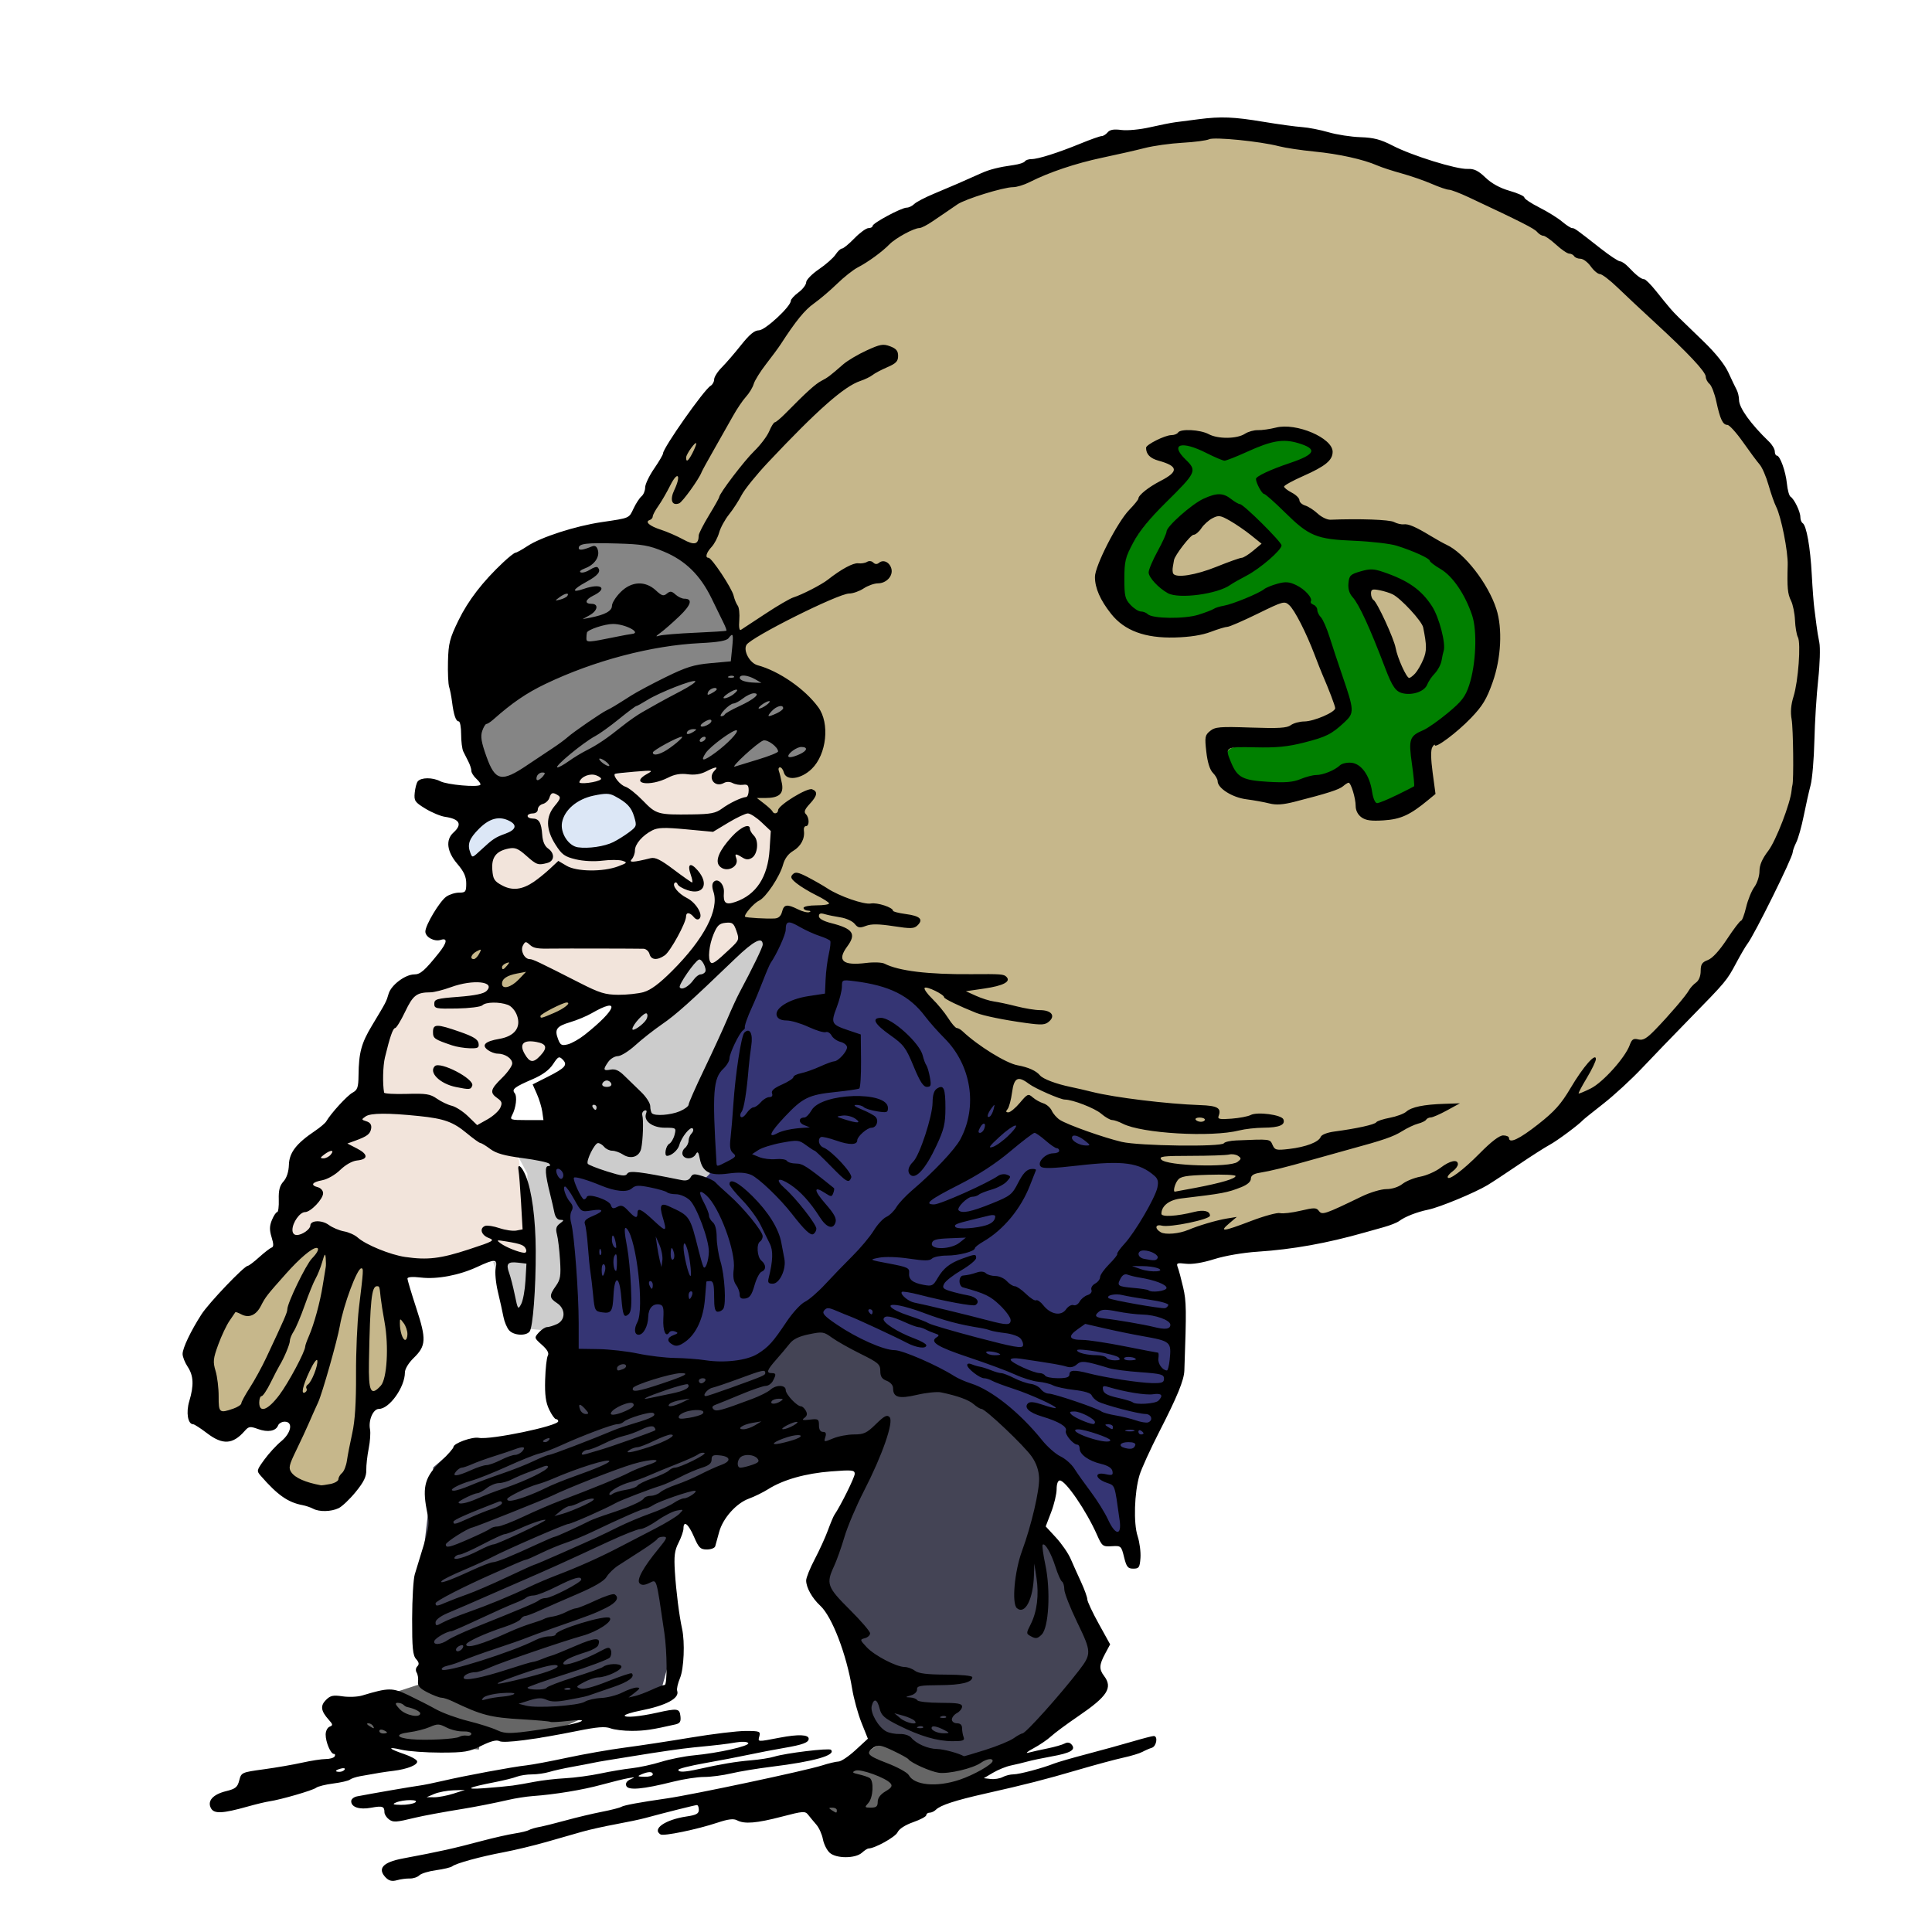 <?xml version="1.0" encoding="UTF-8" standalone="no"?>
<!-- Created with Inkscape (http://www.inkscape.org/) -->

<svg
   xmlns:dc="http://purl.org/dc/elements/1.1/"
   xmlns:cc="http://creativecommons.org/ns#"
   xmlns:rdf="http://www.w3.org/1999/02/22-rdf-syntax-ns#"
   xmlns:svg="http://www.w3.org/2000/svg"
   xmlns="http://www.w3.org/2000/svg"
   xmlns:sodipodi="http://sodipodi.sourceforge.net/DTD/sodipodi-0.dtd"
   xmlns:inkscape="http://www.inkscape.org/namespaces/inkscape"
   width="200mm"
   height="200mm"
   viewBox="0 0 200 200"
   version="1.1"
   id="svg665"
   inkscape:version="0.92.2 5c3e80d, 2017-08-06"
   sodipodi:docname="moneybagman-colour.svg">
  <defs
     id="defs659" />
  <sodipodi:namedview
     id="base"
     pagecolor="#ffffff"
     bordercolor="#666666"
     borderopacity="1.0"
     inkscape:pageopacity="0.0"
     inkscape:pageshadow="2"
     inkscape:zoom="0.33"
     inkscape:cx="197.96712"
     inkscape:cy="403.18374"
     inkscape:document-units="mm"
     inkscape:current-layer="layer1"
     showgrid="false"
     fit-margin-top="0"
     fit-margin-left="0"
     fit-margin-right="0"
     fit-margin-bottom="0"
     inkscape:window-width="1436"
     inkscape:window-height="856"
     inkscape:window-x="4"
     inkscape:window-y="0"
     inkscape:window-maximized="1"
     inkscape:snap-global="false" />
  <g
     inkscape:label="Layer 1"
     inkscape:groupmode="layer"
     id="layer1"
     transform="translate(-261.979,14.649)">
    <g
       id="g1532">
      <path
         inkscape:connector-curvature="0"
         id="path1508"
         d="m 312.735,157.317 -14.46,4.721 v 3.541 l 5.607,0.295 4.426,0.295 3.246,0.295 0.295,-2.066 2.361,0.885 h 3.541 l 6.492,-2.951 0.295,-5.312 -7.377,-1.475 z m 47.51,3.836 -10.328,6.787 -3.836,5.017 5.607,1.475 7.967,-2.951 3.541,-1.771 8.263,-7.082 -2.361,-7.082 z"
         style="fill:#666666;stroke:none;stroke-width:0.265px;stroke-linecap:butt;stroke-linejoin:miter;stroke-opacity:1" />
      <path
         inkscape:connector-curvature="0"
         id="path1510"
         d="m 346.081,122.201 9.443,4.721 9.738,3.541 5.607,6.787 -0.885,6.492 3.836,7.377 2.361,4.721 -3.836,6.492 -5.607,4.426 -5.902,1.18 -3.246,-0.59 -1.771,-1.475 -3.541,-0.885 -1.18,-2.361 v -4.426 l -2.066,-4.721 -2.361,-3.836 5.017,-13.574 h -5.902 l -8.853,3.836 -3.836,1.475 -3.836,6.787 h 1.475 l 0.59,8.853 -0.885,3.246 -7.082,2.656 h -8.263 l -5.312,-1.475 -3.541,-2.656 -0.59,-10.328 0.295,-3.541 0.885,-7.672 2.066,-1.771 7.967,-1.18 5.312,-1.475 -0.885,-4.131 1.771,-2.951 12.099,1.475 5.607,-0.59 1.18,-1.18 2.951,-2.951 z"
         style="fill:#444455;stroke:none;stroke-width:0.265px;stroke-linecap:butt;stroke-linejoin:miter;stroke-opacity:1;fill-opacity:1" />
      <path
         inkscape:connector-curvature="0"
         id="path1506"
         d="M 398.017,-0.557 387.098,-1.737 373.524,1.214 360.54,5.64 l -9.443,5.607 -5.312,4.426 -5.607,6.787 -7.082,7.672 -6.787,13.869 11.509,40.723 35.411,28.034 12.689,2.361 24.493,-5.607 9.738,-5.312 8.558,-5.902 6.492,-7.377 2.951,-3.246 5.312,-7.377 2.951,-7.377 1.771,-3.836 0.885,-13.869 -0.59,-9.443 -1.18,-7.967 -3.246,-5.902 -2.656,-3.541 -1.475,-3.836 -5.607,-7.082 -13.869,-9.148 -9.148,-5.017 -10.328,-2.951 z m -75.543,89.708 -5.607,-3.836 -1.475,-0.295 v -1.771 l -5.312,-0.59 -1.771,2.361 5.017,0.59 -0.295,2.361 4.721,0.885 -1.18,2.066 1.18,0.59 3.246,-1.18 z m -22.427,26.263 -4.721,-2.656 -5.902,5.017 -5.902,4.721 -0.59,8.558 2.656,2.361 2.361,-1.475 h 5.312 l -1.18,2.656 -1.771,2.951 3.246,2.656 h 2.951 l 2.066,-1.18 1.475,-8.558 1.475,-0.295 0.885,-1.475 0.295,-2.361 2.361,-2.361 -1.18,-4.131 -1.18,-2.066 z"
         style="fill:#c6b78b;stroke:none;stroke-width:0.265px;stroke-linecap:butt;stroke-linejoin:miter;stroke-opacity:1;fill-opacity:1" />
      <path
         inkscape:connector-curvature="0"
         id="path1514"
         d="m 313.03,116.004 2.361,6.787 9.443,0.885 30.985,-24.493 -14.164,-16.525 -1.475,-0.295 -4.721,3.541 -0.59,-2.361 -5.017,5.312 -5.312,2.656 -2.951,8.853 -2.361,3.541 -5.017,-1.475 2.361,4.426 v 5.902 2.656 z"
         style="fill:#cccccc;stroke:none;stroke-width:0.265px;stroke-linecap:butt;stroke-linejoin:miter;stroke-opacity:1" />
      <path
         transform="matrix(0.265,0,0,0.265,261.979,-14.649)"
         inkscape:connector-curvature="0"
         id="path699"
         d="m 538.246,312.479 c -0.271,-0.46 -0.845,-2.48 -1.276,-4.488 -1.028,-4.792 -5.735,-10.29 -8.81,-10.29 -1.343,0 -3.598,0.811 -5.012,1.801 -3.448,2.415 -18.15,6.008 -24.555,6 -10.422,-0.013 -15.286,-2.705 -17.334,-9.596 -0.676,-2.274 -0.277,-2.372 11.873,-2.919 16.33,-0.735 25.056,-3.201 31.547,-8.916 2.752,-2.423 5.004,-5.154 5.004,-6.07 0,-2.947 -11.222,-35.392 -13.438,-38.854 -1.178,-1.84 -2.63,-4.451 -3.227,-5.802 -1.258,-2.851 -6.62,-5.914 -10.326,-5.898 -1.411,0.006 -5.325,1.314 -8.699,2.907 -3.374,1.593 -11.036,4.599 -17.027,6.681 -12.21,4.243 -22.23,4.977 -29.047,2.128 -5.608,-2.343 -7.462,-5.532 -7.449,-12.812 0.016,-9.176 3.597,-15.647 16.003,-28.917 5.915,-6.327 10.754,-12.366 10.754,-13.42 0,-1.054 -1.255,-3.096 -2.788,-4.536 -1.534,-1.441 -2.788,-3.091 -2.788,-3.667 0,-1.499 5.204,-0.362 11.91,2.604 l 5.776,2.554 8.18,-3.434 c 4.499,-1.889 10.023,-3.779 12.275,-4.202 4.339,-0.814 12.047,1.072 12.047,2.948 0,0.6 -2.384,2.094 -5.298,3.318 -15.168,6.376 -15.952,6.854 -15.208,9.276 0.909,2.959 16.234,17.278 21.41,20.005 2.679,1.411 8.084,2.412 16.855,3.121 16.808,1.358 25.21,4.127 33.526,11.047 8.59,7.148 12.67,15.245 13.228,26.25 0.866,17.077 -2.89,24.608 -16.951,33.986 -3.77,2.514 -7.223,5.224 -7.675,6.023 -0.452,0.798 -0.359,5.138 0.207,9.642 0.566,4.505 0.935,8.265 0.822,8.356 -0.114,0.091 -2.825,1.481 -6.025,3.088 -6.12,3.074 -7.677,3.457 -8.484,2.086 z m 17.317,-41.63 c 1.409,-0.66 4.068,-3.546 5.908,-6.413 2.778,-4.328 3.346,-6.362 3.346,-11.983 0,-13.549 -8.862,-24.658 -23.024,-28.864 -4.487,-1.332 -6.288,-1.386 -9.648,-0.289 -3.509,1.146 -4.185,1.896 -4.482,4.98 -0.229,2.376 0.484,4.802 2.061,7.018 1.326,1.862 5.148,10.004 8.492,18.091 3.344,8.088 6.886,15.595 7.871,16.683 2.029,2.242 5.707,2.544 9.477,0.777 z m -83.386,-38.408 c 8.246,-1.357 27.423,-13.144 29.287,-18.001 0.852,-2.22 -12.449,-15.67 -19.077,-19.29 -4.403,-2.405 -5.397,-2.557 -9.211,-1.407 -7.189,2.168 -15.163,10.175 -19.749,19.831 -2.225,4.685 -4.045,9.427 -4.045,10.538 0,2.685 5.896,8.163 9.75,9.059 3.082,0.716 4.862,0.617 13.045,-0.73 z"
         style="stroke-width:3.761;fill:#008000;stroke:#008000;stroke-miterlimit:4;stroke-dasharray:none" />
      <path
         inkscape:connector-curvature="0"
         id="path1512"
         d="m 342.244,81.184 -3.246,8.853 -4.426,8.853 0.885,7.967 -1.475,1.475 -5.902,-1.475 -0.59,0.885 -8.853,-2.951 1.475,4.131 0.885,10.623 0.59,6.492 5.312,-0.295 12.689,1.475 3.246,-2.361 3.246,-3.246 5.607,3.541 10.033,3.836 6.197,3.541 0.885,2.066 3.541,3.246 2.656,3.246 2.361,3.541 1.771,0.885 -1.18,-5.607 2.361,-4.426 2.656,-5.017 1.18,-4.131 -0.295,-7.672 -0.295,-3.541 -3.246,-2.066 1.18,-2.361 0.885,-3.246 -1.771,-2.066 -4.426,-1.18 -0.295,-0.59 -5.017,-1.771 -1.771,-1.475 -3.836,2.066 1.18,-4.131 -5.312,-4.426 -2.951,-3.836 -1.771,-2.066 -0.885,-1.18 -3.541,-0.295 h -3.836 v -2.361 l 0.59,-1.771 -2.951,-1.475 -1.475,-1.18 z"
         style="fill:#353574;stroke:none;stroke-width:0.265px;stroke-linecap:butt;stroke-linejoin:miter;stroke-opacity:1;fill-opacity:1" />
      <path
         inkscape:connector-curvature="0"
         id="path1516"
         d="m 340.769,66.429 -3.836,-0.295 0.885,-2.066 -5.607,0.59 -5.902,0.295 -5.312,0.295 -7.082,3.836 -2.066,-3.541 -1.18,-4.131 -0.885,-9.738 6.787,-8.558 6.197,-2.361 8.263,0.59 3.541,2.951 2.066,2.656 1.18,3.246 0.59,1.18 0.295,3.246 4.426,1.475 3.541,5.017 v 1.475 l -1.771,2.361 -1.475,-1.18 -2.656,0.885 z"
         style="fill:#858585;stroke:none;stroke-width:0.265px;stroke-linecap:butt;stroke-linejoin:miter;stroke-opacity:1;fill-opacity:1" />
      <path
         inkscape:connector-curvature="0"
         id="path1518"
         d="m 331.326,64.658 -5.902,0.885 -2.656,-0.885 -7.377,4.131 -4.426,1.18 -1.475,3.541 4.721,6.787 0.59,3.541 5.607,3.246 4.721,2.066 h 5.312 l 0.59,-1.475 4.131,-3.836 0.295,1.475 4.131,-2.951 -1.771,-2.361 2.656,-1.475 1.18,-2.066 0.885,-4.131 -0.885,-2.066 -1.475,-1.475 v -2.656 l -3.541,-0.295 0.885,-2.066 -3.836,1.18 z m -27.739,22.722 -3.246,7.967 v 4.131 l -7.082,5.312 -2.066,9.738 3.836,-1.475 7.672,4.131 8.853,-1.18 2.361,-0.885 3.246,0.295 -1.475,-10.033 -0.885,-1.771 -2.951,-0.885 2.361,-1.771 0.59,-1.771 -1.475,-0.885 3.246,-1.771 2.951,-2.066 -0.885,-2.361 h -1.771 v -3.246 l -3.541,-0.295 v -2.951 l -6.197,1.18 z"
         style="fill:#f2e4db;stroke:none;stroke-width:0.265px;stroke-linecap:butt;stroke-linejoin:miter;stroke-opacity:1;fill-opacity:1" />
      <path
         inkscape:connector-curvature="0"
         id="path1520"
         d="m 313.986,69.323 -2.575,1.03 -1.545,1.545 0.687,3.261 3.175,-2.317 3.347,-0.858 -2.06,-3.519 z m 6.78,-1.287 -1.545,2.231 1.116,2.489 2.231,1.03 3.347,-0.086 3.004,-3.261 -1.373,-2.06 -1.974,-1.545 -3.09,0.687 z"
         style="fill:#dce7f6;stroke:none;stroke-width:0.265px;stroke-linecap:butt;stroke-linejoin:miter;stroke-opacity:1;fill-opacity:1" />
      <path
         inkscape:connector-curvature="0"
         id="path678"
         d="m 301.947,179.752 c -0.944,-0.944 -0.367,-1.617 1.723,-2.01 3.947,-0.743 5.148,-1.01 8.293,-1.845 1.164,-0.309 2.653,-0.644 3.308,-0.745 0.655,-0.101 1.32,-0.263 1.477,-0.36 0.157,-0.097 0.633,-0.238 1.057,-0.314 0.424,-0.076 1.664,-0.383 2.756,-0.684 1.091,-0.301 2.764,-0.698 3.717,-0.884 0.953,-0.185 1.864,-0.419 2.026,-0.518 0.267,-0.165 1.895,-0.466 4.709,-0.87 2.677,-0.384 14.365,-2.867 16.057,-3.41 0.682,-0.219 1.456,-0.403 1.72,-0.409 0.264,-0.006 1.054,-0.539 1.756,-1.186 l 1.277,-1.175 -0.663,-1.659 c -0.365,-0.912 -0.799,-2.492 -0.966,-3.511 -0.587,-3.582 -2.08,-7.47 -3.302,-8.599 -0.843,-0.779 -1.459,-1.881 -1.459,-2.611 0,-0.286 0.398,-1.274 0.884,-2.196 0.486,-0.922 1.102,-2.271 1.368,-2.999 0.267,-0.728 0.566,-1.442 0.665,-1.587 0.656,-0.961 2.11,-3.896 2.11,-4.259 0,-0.391 -0.267,-0.419 -2.447,-0.251 -2.635,0.203 -4.951,0.856 -6.503,1.834 -0.534,0.336 -1.429,0.777 -1.989,0.979 -1.321,0.476 -2.706,2.027 -3.098,3.467 -0.171,0.628 -0.353,1.29 -0.404,1.472 -0.052,0.182 -0.44,0.331 -0.863,0.331 -0.671,0 -0.842,-0.169 -1.339,-1.323 -0.572,-1.329 -1.084,-1.731 -1.084,-0.85 0,0.26 -0.229,0.922 -0.508,1.47 -0.415,0.813 -0.485,1.372 -0.38,3.033 0.125,1.981 0.447,4.532 0.742,5.872 0.308,1.397 0.194,4.136 -0.212,5.107 -0.228,0.545 -0.361,1.137 -0.296,1.316 0.284,0.776 -1.118,1.529 -3.845,2.065 -0.873,0.172 -1.587,0.399 -1.587,0.505 0,0.239 1.547,0.103 3.307,-0.289 2.172,-0.484 2.371,-0.456 2.464,0.348 0.066,0.568 -0.045,0.747 -0.529,0.858 -2.405,0.548 -3.167,0.661 -4.497,0.666 -0.827,0.004 -1.827,-0.116 -2.223,-0.267 -0.544,-0.207 -1.371,-0.141 -3.402,0.27 -4.349,0.88 -7.624,1.308 -8.092,1.058 -0.291,-0.156 -0.888,-0.002 -1.864,0.479 -1.281,0.631 -1.738,0.708 -4.214,0.709 -1.528,5.3e-4 -3.349,-0.132 -4.047,-0.295 -1.543,-0.36 -1.391,-0.115 0.279,0.451 0.672,0.228 1.269,0.555 1.326,0.726 0.124,0.373 -0.979,0.827 -2.446,1.006 -1.005,0.123 -1.559,0.212 -3.446,0.554 -0.437,0.079 -0.916,0.24 -1.065,0.358 -0.149,0.118 -0.923,0.297 -1.72,0.399 -0.797,0.101 -1.596,0.301 -1.776,0.443 -0.34,0.269 -3.672,1.235 -4.839,1.403 -0.368,0.053 -1.38,0.296 -2.249,0.54 -2.605,0.732 -3.475,0.771 -3.796,0.172 -0.404,-0.755 0.199,-1.432 1.574,-1.768 0.964,-0.236 1.175,-0.408 1.355,-1.111 0.21,-0.82 0.249,-0.837 2.528,-1.148 1.273,-0.173 3.066,-0.483 3.985,-0.689 0.919,-0.205 2.013,-0.374 2.432,-0.374 0.419,0 0.835,-0.119 0.925,-0.265 0.09,-0.146 0.057,-0.265 -0.074,-0.265 -0.334,0 -0.852,-1.22 -0.852,-2.005 0,-0.362 0.185,-0.728 0.411,-0.815 0.359,-0.138 0.347,-0.23 -0.093,-0.719 -0.815,-0.907 -0.89,-1.445 -0.286,-2.049 0.458,-0.458 0.744,-0.52 1.716,-0.374 0.641,0.096 1.552,0.059 2.024,-0.083 2.753,-0.828 3.13,-0.83 4.815,-0.026 0.879,0.42 2.159,1.074 2.844,1.455 0.685,0.381 2.173,0.923 3.307,1.204 1.134,0.282 2.468,0.703 2.965,0.937 0.971,0.457 1.532,0.43 6.089,-0.291 2.822,-0.446 3.814,-0.944 1.287,-0.646 -0.909,0.107 -1.727,0.149 -1.818,0.092 -0.091,-0.056 -1.403,-0.173 -2.916,-0.26 -3.3,-0.189 -4.196,-0.422 -7.223,-1.872 -0.423,-0.202 -0.933,-0.368 -1.135,-0.368 -0.202,0 -0.846,-0.244 -1.432,-0.543 -0.818,-0.417 -1.047,-0.678 -0.99,-1.124 0.041,-0.32 -0.024,-0.74 -0.145,-0.935 -0.127,-0.204 -0.097,-0.477 0.071,-0.645 0.211,-0.211 0.176,-0.417 -0.128,-0.754 -0.341,-0.377 -0.417,-1.152 -0.41,-4.184 0.005,-2.047 0.127,-4.108 0.273,-4.581 1.641,-5.337 1.565,-4.921 1.222,-6.747 -0.447,-2.378 -0.14,-3.403 1.484,-4.959 0.714,-0.684 1.298,-1.35 1.298,-1.479 0,-0.381 1.929,-1.079 2.621,-0.949 1.224,0.23 8.227,-1.229 8.227,-1.714 0,-0.124 -0.105,-0.225 -0.234,-0.225 -0.129,0 -0.447,-0.446 -0.708,-0.992 -0.353,-0.741 -0.458,-1.524 -0.413,-3.091 0.033,-1.154 0.157,-2.272 0.275,-2.483 0.148,-0.265 -0.039,-0.611 -0.606,-1.118 -0.812,-0.725 -0.815,-0.74 -0.32,-1.287 0.276,-0.304 0.656,-0.554 0.844,-0.554 0.189,0 0.647,-0.138 1.017,-0.307 0.917,-0.418 0.923,-1.585 0.013,-2.182 -0.804,-0.527 -0.82,-0.778 -0.112,-1.773 0.47,-0.659 0.532,-1.052 0.429,-2.687 -0.067,-1.053 -0.21,-2.247 -0.319,-2.655 -0.152,-0.569 -0.083,-0.827 0.299,-1.116 0.452,-0.342 0.455,-0.377 0.038,-0.384 -0.286,-0.005 -0.511,-0.282 -0.6,-0.736 -0.078,-0.4 -0.276,-1.263 -0.441,-1.918 -0.52,-2.064 -0.577,-2.91 -0.197,-2.91 0.219,0 0.254,-0.093 0.095,-0.251 -0.138,-0.138 -1.382,-0.398 -2.765,-0.578 -1.863,-0.242 -2.726,-0.486 -3.332,-0.94 -0.45,-0.337 -0.905,-0.613 -1.011,-0.613 -0.106,0 -0.749,-0.462 -1.43,-1.027 -1.415,-1.173 -2.333,-1.503 -4.942,-1.772 -3.194,-0.33 -5.001,-0.319 -5.513,0.034 -0.464,0.319 -0.46,0.343 0.082,0.514 0.383,0.121 0.541,0.358 0.486,0.726 -0.087,0.582 -0.406,0.827 -1.669,1.284 l -0.794,0.287 1.009,0.522 c 1.165,0.602 1.16,1.118 -0.012,1.234 -0.49,0.049 -1.181,0.437 -1.734,0.974 -0.533,0.517 -1.323,0.969 -1.877,1.073 -1.058,0.198 -1.244,0.513 -0.428,0.727 0.291,0.076 0.529,0.351 0.529,0.612 1e-5,0.61 -1.288,1.957 -1.871,1.957 -0.536,0 -1.304,1.086 -1.304,1.843 0,0.34 0.171,0.535 0.463,0.53 0.552,-0.01 1.389,-0.601 1.389,-0.982 0,-0.55 1.183,-0.595 1.897,-0.071 0.389,0.285 1.103,0.587 1.587,0.673 0.484,0.085 1.118,0.37 1.41,0.632 0.838,0.755 3.377,1.796 4.93,2.021 2.311,0.335 3.658,0.174 6.587,-0.787 2.591,-0.85 2.724,-0.927 2.044,-1.187 -0.773,-0.295 -0.976,-1.006 -0.356,-1.244 0.204,-0.078 0.87,0.026 1.479,0.232 0.609,0.206 1.397,0.319 1.751,0.251 l 0.644,-0.123 -0.16,-2.782 c -0.088,-1.53 -0.203,-3.004 -0.255,-3.275 -0.165,-0.855 0.306,-0.536 0.736,0.499 0.634,1.525 1.028,4.466 1.04,7.777 0.015,3.895 -0.294,7.943 -0.637,8.362 -0.395,0.482 -1.647,0.404 -2.12,-0.132 -0.225,-0.255 -0.488,-0.88 -0.585,-1.389 -0.097,-0.509 -0.356,-1.678 -0.576,-2.598 -0.219,-0.92 -0.322,-2.021 -0.228,-2.447 0.212,-0.966 -0.069,-0.986 -1.897,-0.135 -1.869,0.87 -4.158,1.305 -5.835,1.108 -0.885,-0.104 -1.401,-0.065 -1.401,0.106 0,0.149 0.412,1.528 0.915,3.065 1.057,3.225 1.02,3.902 -0.282,5.163 -0.516,0.5 -0.898,1.133 -0.898,1.488 0,1.523 -1.606,3.776 -2.691,3.776 -0.597,0 -1.105,1.168 -0.921,2.116 0.071,0.364 0.009,1.257 -0.137,1.985 -0.146,0.728 -0.259,1.73 -0.249,2.227 0.013,0.685 -0.254,1.236 -1.101,2.273 -0.615,0.753 -1.41,1.507 -1.766,1.676 -0.786,0.372 -1.996,0.397 -2.636,0.055 -0.259,-0.139 -0.757,-0.306 -1.107,-0.373 -1.499,-0.284 -2.566,-1.032 -4.293,-3.009 -0.471,-0.539 -0.462,-0.579 0.349,-1.699 0.457,-0.631 1.24,-1.484 1.739,-1.895 1.055,-0.87 1.267,-2.033 0.371,-2.033 -0.296,0 -0.604,0.174 -0.686,0.387 -0.227,0.592 -1.058,0.742 -2.075,0.374 -0.828,-0.299 -0.965,-0.279 -1.39,0.206 -1.225,1.398 -2.276,1.458 -3.893,0.224 -0.667,-0.509 -1.312,-0.926 -1.433,-0.926 -0.55,0 -0.756,-1.209 -0.405,-2.381 0.495,-1.653 0.449,-2.645 -0.165,-3.572 -0.289,-0.437 -0.525,-1.032 -0.525,-1.323 7.6e-4,-0.606 0.84,-2.367 1.954,-4.101 0.757,-1.177 4.432,-5.027 4.799,-5.027 0.104,0 0.634,-0.401 1.177,-0.892 0.543,-0.49 1.121,-0.937 1.285,-0.992 0.221,-0.075 0.22,-0.353 -0.002,-1.076 -0.231,-0.751 -0.222,-1.162 0.036,-1.786 0.185,-0.446 0.429,-0.811 0.542,-0.811 0.113,0 0.188,-0.583 0.166,-1.295 -0.03,-0.96 0.096,-1.445 0.485,-1.876 0.336,-0.371 0.539,-0.998 0.564,-1.737 0.042,-1.258 0.763,-2.192 2.695,-3.494 0.538,-0.362 1.066,-0.81 1.173,-0.995 0.486,-0.836 2.168,-2.672 2.716,-2.967 0.515,-0.276 0.608,-0.544 0.623,-1.797 0.028,-2.352 0.29,-3.323 1.392,-5.154 1.493,-2.481 1.472,-2.44 1.726,-3.299 0.267,-0.901 1.723,-1.993 2.658,-1.993 0.624,0 1.082,-0.4 2.529,-2.207 0.863,-1.078 0.943,-1.602 0.208,-1.368 -0.675,0.214 -1.598,-0.287 -1.595,-0.866 0.004,-0.668 1.481,-3.129 2.168,-3.61 0.326,-0.229 0.924,-0.416 1.328,-0.416 0.667,0 0.735,-0.088 0.735,-0.95 0,-0.703 -0.24,-1.231 -0.926,-2.032 -1.081,-1.262 -1.23,-2.482 -0.397,-3.236 0.946,-0.856 0.65,-1.407 -0.876,-1.629 -0.464,-0.068 -1.379,-0.451 -2.034,-0.851 -1.087,-0.665 -1.183,-0.807 -1.1,-1.637 0.05,-0.5 0.191,-1.032 0.314,-1.181 0.346,-0.42 1.535,-0.427 2.336,-0.012 0.701,0.363 3.863,0.647 4.138,0.372 0.075,-0.075 -0.103,-0.352 -0.395,-0.616 -0.292,-0.264 -0.531,-0.642 -0.531,-0.84 0,-0.198 -0.138,-0.626 -0.306,-0.951 -0.168,-0.325 -0.406,-0.798 -0.529,-1.051 -0.123,-0.253 -0.223,-1.056 -0.223,-1.786 0,-0.73 -0.111,-1.327 -0.247,-1.327 -0.297,0 -0.519,-0.647 -0.693,-2.02 -0.071,-0.562 -0.207,-1.261 -0.302,-1.552 -0.095,-0.291 -0.148,-1.482 -0.119,-2.646 0.048,-1.862 0.178,-2.372 1.084,-4.233 1.007,-2.069 2.515,-4.024 4.641,-6.019 0.582,-0.546 1.15,-0.993 1.262,-0.993 0.112,0 0.669,-0.308 1.238,-0.684 1.404,-0.929 4.96,-2.077 7.687,-2.481 2.96,-0.439 2.806,-0.372 3.312,-1.437 0.243,-0.511 0.609,-1.069 0.814,-1.239 0.205,-0.17 0.373,-0.579 0.373,-0.909 0,-0.33 0.417,-1.205 0.926,-1.946 0.509,-0.74 0.926,-1.452 0.926,-1.581 0,-0.566 4.254,-6.614 4.925,-7.001 0.201,-0.116 0.366,-0.414 0.366,-0.661 -1.4e-4,-0.247 0.356,-0.807 0.792,-1.244 0.436,-0.437 1.335,-1.478 1.999,-2.315 0.87,-1.097 1.385,-1.521 1.844,-1.521 0.641,0 3.302,-2.465 3.302,-3.059 1.5e-4,-0.155 0.357,-0.545 0.794,-0.868 0.437,-0.323 0.794,-0.792 0.794,-1.042 2.6e-4,-0.25 0.593,-0.859 1.317,-1.352 0.724,-0.493 1.5,-1.178 1.725,-1.521 0.225,-0.343 0.525,-0.624 0.668,-0.624 0.142,0 0.721,-0.476 1.286,-1.058 0.565,-0.582 1.22,-1.058 1.455,-1.058 0.235,0 0.428,-0.102 0.428,-0.228 0,-0.29 2.982,-1.889 3.524,-1.889 0.224,0 0.577,-0.17 0.784,-0.377 0.208,-0.208 1.139,-0.693 2.069,-1.078 1.623,-0.673 3.168,-1.343 4.867,-2.111 0.861,-0.389 1.822,-0.631 3.375,-0.848 0.547,-0.076 1.06,-0.245 1.14,-0.376 0.08,-0.13 0.391,-0.237 0.69,-0.237 0.692,0 2.741,-0.651 5.113,-1.623 1.019,-0.418 1.986,-0.759 2.15,-0.759 0.164,3.7e-4 0.443,-0.174 0.621,-0.388 0.23,-0.277 0.637,-0.347 1.421,-0.243 0.613,0.081 1.918,-0.043 2.951,-0.279 1.019,-0.233 2.209,-0.47 2.646,-0.525 0.437,-0.056 1.508,-0.194 2.381,-0.308 2.325,-0.303 3.647,-0.25 6.747,0.268 1.528,0.255 3.314,0.5 3.969,0.544 0.655,0.044 1.89,0.284 2.745,0.534 0.855,0.25 2.343,0.48 3.307,0.511 1.372,0.044 2.099,0.235 3.341,0.878 1.994,1.032 6.596,2.461 7.752,2.407 0.671,-0.031 1.1,0.176 1.852,0.898 0.639,0.613 1.506,1.088 2.5,1.371 0.837,0.238 1.521,0.547 1.521,0.686 0,0.139 0.697,0.605 1.548,1.035 0.851,0.43 1.91,1.086 2.353,1.459 0.443,0.373 0.913,0.678 1.044,0.678 0.255,0 0.374,0.085 2.96,2.115 0.928,0.729 1.829,1.325 2.003,1.325 0.173,0 0.567,0.268 0.874,0.595 0.791,0.843 1.326,1.257 1.625,1.257 0.142,0 0.706,0.566 1.254,1.257 0.548,0.691 1.205,1.495 1.46,1.786 0.517,0.59 0.6,0.672 3.407,3.374 1.267,1.22 2.212,2.399 2.596,3.241 0.332,0.728 0.716,1.53 0.852,1.782 0.136,0.253 0.249,0.729 0.25,1.058 0.002,0.814 1.206,2.487 3.107,4.319 0.327,0.316 0.595,0.768 0.595,1.006 0,0.238 0.093,0.433 0.207,0.433 0.335,0 0.92,1.625 1.048,2.91 0.065,0.655 0.234,1.262 0.376,1.349 0.381,0.236 1.016,1.551 1.016,2.105 0,0.266 0.107,0.549 0.238,0.63 0.393,0.243 0.793,2.497 0.942,5.308 0.077,1.455 0.2,3.063 0.273,3.572 0.073,0.509 0.172,1.283 0.221,1.72 0.049,0.437 0.179,1.225 0.289,1.752 0.11,0.527 0.058,2.253 -0.116,3.836 -0.174,1.583 -0.352,4.426 -0.395,6.318 -0.043,1.892 -0.22,3.975 -0.394,4.63 -0.173,0.655 -0.494,2.084 -0.712,3.175 -0.218,1.091 -0.564,2.321 -0.768,2.733 -0.204,0.412 -0.371,0.876 -0.371,1.032 0,0.523 -3.992,8.593 -4.686,9.473 -0.176,0.223 -0.699,1.116 -1.162,1.984 -0.976,1.831 -1.029,1.895 -4.868,5.82 -1.601,1.637 -3.803,3.921 -4.895,5.076 -1.091,1.155 -2.877,2.799 -3.969,3.653 -1.091,0.854 -2.044,1.619 -2.117,1.7 -0.438,0.485 -2.661,2.138 -3.441,2.56 -0.508,0.275 -1.977,1.213 -3.264,2.086 -1.287,0.873 -2.715,1.814 -3.175,2.091 -1.31,0.791 -4.958,2.304 -6.143,2.547 -1.184,0.243 -2.416,0.726 -3.027,1.186 -0.218,0.164 -0.933,0.447 -1.587,0.628 -0.655,0.181 -1.548,0.431 -1.984,0.556 -3.902,1.111 -7.441,1.745 -11.064,1.983 -1.511,0.099 -3.392,0.422 -4.498,0.771 -1.195,0.378 -2.284,0.555 -2.934,0.478 -0.926,-0.11 -1.013,-0.071 -0.842,0.374 0.105,0.273 0.356,1.211 0.558,2.084 0.336,1.457 0.347,2.255 0.122,8.599 -0.036,1 -0.734,2.703 -2.599,6.341 -0.93,1.814 -1.851,3.838 -2.047,4.498 -0.534,1.8 -0.63,4.969 -0.191,6.305 0.205,0.625 0.337,1.637 0.293,2.249 -0.072,0.989 -0.154,1.112 -0.742,1.112 -0.564,0 -0.705,-0.175 -0.955,-1.191 -0.286,-1.162 -0.317,-1.189 -1.274,-1.13 -0.933,0.057 -1.008,-5.3e-4 -1.53,-1.182 -1.104,-2.495 -3.245,-5.625 -3.847,-5.625 -0.2,-1e-5 -0.331,0.357 -0.331,0.902 0,0.496 -0.254,1.567 -0.565,2.379 l -0.565,1.476 1.063,1.153 c 0.585,0.634 1.264,1.617 1.511,2.185 0.246,0.568 0.737,1.66 1.09,2.427 0.353,0.767 0.642,1.569 0.642,1.782 0,0.213 0.532,1.349 1.182,2.525 l 1.182,2.137 -0.521,0.971 c -0.616,1.149 -0.638,1.595 -0.115,2.287 0.934,1.234 0.375,2.11 -2.673,4.186 -1.174,0.8 -2.44,1.737 -2.812,2.082 -0.372,0.345 -1.197,0.905 -1.833,1.244 -0.636,0.34 -0.859,0.539 -0.495,0.442 0.364,-0.096 1.254,-0.295 1.978,-0.442 0.724,-0.147 1.516,-0.373 1.758,-0.503 0.294,-0.158 0.539,-0.118 0.737,0.12 0.446,0.537 -0.112,0.862 -2.092,1.217 -0.946,0.17 -2.077,0.409 -2.514,0.531 -0.437,0.122 -1.195,0.304 -1.686,0.404 -0.491,0.1 -1.324,0.437 -1.852,0.749 l -0.96,0.567 0.715,0.082 c 0.393,0.045 0.951,-0.044 1.239,-0.198 0.289,-0.154 0.79,-0.281 1.114,-0.281 0.599,0 3.005,-0.639 4.208,-1.118 0.364,-0.145 1.912,-0.592 3.44,-0.993 1.528,-0.402 3.64,-0.984 4.693,-1.294 1.053,-0.31 2.035,-0.564 2.183,-0.564 0.462,0 0.291,1.068 -0.195,1.218 -0.255,0.079 -0.696,0.27 -0.98,0.425 -0.284,0.155 -1.177,0.425 -1.984,0.601 -0.807,0.176 -2.896,0.739 -4.642,1.251 -3.465,1.016 -5.422,1.517 -9.657,2.47 -3.081,0.694 -4.623,1.198 -5.088,1.663 -0.17,0.17 -0.464,0.309 -0.653,0.309 -0.189,0 -0.344,0.114 -0.344,0.254 0,0.14 -0.61,0.467 -1.356,0.728 -0.835,0.292 -1.458,0.696 -1.622,1.051 -0.223,0.484 -2.357,1.671 -3.004,1.671 -0.107,0 -0.412,0.197 -0.678,0.438 -0.681,0.617 -2.663,0.621 -3.34,0.008 -0.292,-0.264 -0.609,-0.896 -0.704,-1.404 -0.095,-0.508 -0.4,-1.185 -0.677,-1.504 -0.277,-0.319 -0.657,-0.778 -0.845,-1.019 -0.316,-0.406 -0.519,-0.392 -2.723,0.185 -2.621,0.686 -3.876,0.789 -4.637,0.383 -0.366,-0.196 -0.913,-0.131 -2.033,0.242 -2.114,0.704 -5.571,1.418 -5.895,1.218 -0.914,-0.565 0.499,-1.535 2.709,-1.861 0.99,-0.146 1.257,-0.291 1.257,-0.684 0,-0.275 -0.089,-0.498 -0.198,-0.496 -0.186,0.003 -3.303,0.785 -5.358,1.344 -0.509,0.139 -1.879,0.427 -3.043,0.641 -1.164,0.214 -2.712,0.558 -3.44,0.765 -0.728,0.207 -2.394,0.684 -3.704,1.06 -1.31,0.376 -3.331,0.862 -4.492,1.081 -2.382,0.447 -4.901,1.138 -5.297,1.453 -0.146,0.115 -0.893,0.294 -1.661,0.398 -0.768,0.103 -1.552,0.343 -1.742,0.534 -0.19,0.19 -0.634,0.337 -0.985,0.327 -0.352,-0.01 -0.95,0.069 -1.329,0.177 -0.488,0.138 -0.816,0.069 -1.124,-0.24 z m 46.661,-7.012 c 0,-0.146 -0.208,-0.263 -0.463,-0.261 -0.396,0.003 -0.405,0.041 -0.066,0.261 0.499,0.323 0.529,0.323 0.529,0 z m 4.233,-0.869 c 0,-0.393 0.282,-0.771 0.807,-1.081 0.619,-0.365 0.74,-0.558 0.519,-0.824 -0.481,-0.579 -3.125,-1.538 -3.638,-1.319 -0.379,0.162 -0.313,0.234 0.351,0.384 0.449,0.102 0.955,0.271 1.124,0.375 0.459,0.284 0.371,2.031 -0.13,2.585 -0.414,0.457 -0.399,0.484 0.265,0.484 0.555,0 0.702,-0.127 0.702,-0.604 z m 8.467,-2.279 c 1.488,-0.5 3.408,-1.59 3.428,-1.946 0.018,-0.327 -0.627,-0.225 -1.226,0.195 -0.83,0.581 -3.354,1.174 -4.364,1.024 -0.864,-0.128 -2.869,-1.026 -3.129,-1.401 -0.073,-0.105 -0.787,-0.501 -1.587,-0.88 -1.234,-0.585 -1.533,-0.638 -1.97,-0.353 -0.921,0.602 -0.72,0.849 1.325,1.629 1.108,0.423 2.131,0.986 2.273,1.252 0.567,1.06 2.893,1.272 5.251,0.48 z m -63.648,-1.061 c 0.082,-0.132 -0.09,-0.178 -0.381,-0.101 -0.618,0.162 -0.696,0.341 -0.148,0.341 0.21,0 0.448,-0.108 0.53,-0.24 z m 66.346,-2.04 c 1.208,-0.381 2.513,-0.917 2.899,-1.191 0.386,-0.274 0.803,-0.504 0.926,-0.511 0.339,-0.02 3.841,-3.921 5.811,-6.473 1.348,-1.746 1.342,-1.943 -0.145,-5.012 -0.737,-1.521 -1.341,-3.062 -1.341,-3.424 0,-0.362 -0.108,-0.725 -0.24,-0.806 -0.132,-0.082 -0.438,-0.773 -0.679,-1.537 -0.447,-1.414 -1.086,-2.514 -1.323,-2.277 -0.072,0.072 0.056,1.016 0.284,2.097 0.556,2.639 0.354,6.467 -0.381,7.202 -0.415,0.415 -0.608,0.452 -1.068,0.206 -0.558,-0.299 -0.559,-0.307 -0.067,-1.283 0.654,-1.298 0.866,-3.03 0.59,-4.819 l -0.224,-1.455 -0.035,1.191 c -0.072,2.491 -0.914,4.135 -1.759,3.433 -0.556,-0.462 -0.258,-3.805 0.531,-5.947 0.96,-2.606 1.816,-6.27 1.762,-7.537 -0.034,-0.797 -0.285,-1.524 -0.763,-2.215 -0.776,-1.12 -4.8,-4.933 -5.206,-4.933 -0.138,0 -0.496,-0.217 -0.797,-0.483 -0.511,-0.451 -1.68,-0.875 -3.392,-1.229 -0.401,-0.083 -1.518,0.032 -2.481,0.256 -1.891,0.439 -2.478,0.273 -2.478,-0.699 0,-0.293 -0.276,-0.608 -0.661,-0.755 -0.495,-0.188 -0.661,-0.444 -0.661,-1.016 0,-0.689 -0.2,-0.863 -2.051,-1.779 -1.128,-0.558 -2.457,-1.309 -2.953,-1.669 -0.853,-0.62 -0.982,-0.639 -2.381,-0.35 -1.045,0.215 -1.634,0.504 -2.008,0.982 -0.291,0.373 -0.916,1.114 -1.389,1.648 -0.951,1.074 -1.056,1.39 -0.463,1.39 0.469,0 0.489,0.128 0.123,0.811 -0.151,0.281 -0.482,0.512 -0.736,0.512 -0.254,0 -1.411,0.396 -2.57,0.881 -1.16,0.484 -2.337,0.965 -2.616,1.067 -0.354,0.13 -0.423,0.27 -0.23,0.463 0.282,0.282 0.739,0.16 4.012,-1.064 0.783,-0.293 1.625,-0.716 1.873,-0.94 0.604,-0.547 1.599,-0.531 1.599,0.025 0,0.447 1.167,1.684 1.588,1.684 0.131,0 0.352,0.203 0.491,0.452 0.181,0.324 0.14,0.535 -0.146,0.744 -0.311,0.227 -0.188,0.267 0.554,0.181 0.879,-0.103 0.953,-0.058 0.953,0.579 0,0.45 0.144,0.69 0.415,0.69 0.298,0 0.366,0.153 0.243,0.542 -0.167,0.527 -0.146,0.531 0.808,0.132 0.539,-0.225 1.511,-0.41 2.159,-0.41 1.021,0 1.325,-0.143 2.266,-1.066 0.878,-0.861 1.151,-1.001 1.419,-0.728 0.458,0.466 -0.75,3.948 -2.652,7.642 -0.794,1.543 -1.704,3.686 -2.021,4.763 -0.317,1.076 -0.802,2.441 -1.078,3.032 -0.841,1.807 -0.712,2.167 1.616,4.481 1.164,1.157 2.117,2.267 2.117,2.466 0,0.199 -0.245,0.426 -0.545,0.504 -0.524,0.137 -0.517,0.173 0.198,0.935 0.814,0.868 3.072,2.041 3.934,2.046 0.3,0.001 0.776,0.177 1.058,0.391 0.372,0.281 1.261,0.391 3.226,0.397 1.56,0.005 2.712,0.117 2.712,0.264 0,0.54 -1.139,0.817 -3.403,0.828 -1.998,0.009 -2.348,0.075 -2.32,0.438 0.019,0.244 -0.249,0.508 -0.628,0.617 -0.609,0.175 -0.616,0.192 -0.082,0.217 0.319,0.015 0.653,0.145 0.743,0.291 0.09,0.146 1.169,0.265 2.397,0.265 1.785,0 2.233,0.078 2.233,0.388 0,0.213 -0.238,0.515 -0.529,0.671 -0.291,0.156 -0.529,0.458 -0.529,0.671 0,0.213 0.238,0.388 0.529,0.388 0.345,0 0.529,0.176 0.529,0.508 0,0.279 0.072,0.696 0.161,0.926 0.133,0.347 -0.063,0.419 -1.143,0.419 -1.591,0 -3.36,-0.52 -5.628,-1.655 -1.434,-0.718 -1.749,-0.999 -1.926,-1.718 -0.244,-0.995 -0.597,-1.115 -0.816,-0.278 -0.181,0.692 0.673,2.197 1.496,2.637 0.31,0.166 0.943,0.288 1.407,0.27 0.468,-0.018 0.992,0.148 1.179,0.374 0.528,0.637 1.723,1.163 2.677,1.179 0.669,0.011 2.271,0.442 2.778,0.747 0.029,0.017 1.041,-0.28 2.249,-0.661 z m -54.474,-1.346 c 0.173,-0.108 0.523,-0.163 0.777,-0.121 0.255,0.042 0.463,-0.047 0.463,-0.197 0,-0.15 -0.387,-0.259 -0.861,-0.241 -0.474,0.018 -1.242,-0.165 -1.709,-0.406 -0.755,-0.391 -0.942,-0.397 -1.719,-0.054 -0.479,0.211 -1.451,0.459 -2.16,0.551 -1.469,0.191 -1.347,0.57 0.23,0.719 1.492,0.141 4.603,-0.016 4.978,-0.251 z m -7.491,-0.447 c 0,-0.057 -0.179,-0.173 -0.397,-0.256 -0.218,-0.084 -0.397,-0.037 -0.397,0.104 0,0.141 0.179,0.256 0.397,0.256 0.218,0 0.397,-0.047 0.397,-0.104 z m 57.483,-0.357 c -0.471,-0.235 -0.944,-0.34 -1.051,-0.233 -0.28,0.28 0.475,0.688 1.246,0.673 0.629,-0.012 0.62,-0.034 -0.196,-0.44 z m -58.939,-0.333 c -0.09,-0.146 -0.305,-0.263 -0.479,-0.261 -0.189,0.002 -0.157,0.106 0.082,0.261 0.508,0.328 0.6,0.328 0.397,0 z m 56.946,0.105 c -0.088,-0.088 -0.316,-0.097 -0.507,-0.021 -0.211,0.085 -0.148,0.147 0.16,0.16 0.279,0.011 0.435,-0.051 0.347,-0.139 z m -0.885,-0.639 c -0.148,-0.148 -0.678,-0.382 -1.177,-0.52 l -0.908,-0.251 0.625,0.52 c 0.643,0.536 1.974,0.764 1.461,0.251 z m 3.267,-0.42 c -0.088,-0.088 -0.316,-0.097 -0.507,-0.021 -0.211,0.085 -0.148,0.147 0.16,0.16 0.279,0.011 0.435,-0.051 0.347,-0.139 z m -54.433,-0.338 c 0,-0.196 -0.664,-0.515 -1.367,-0.657 -0.097,-0.02 -0.266,-0.125 -0.375,-0.234 -0.109,-0.109 -0.378,-0.198 -0.597,-0.198 -0.296,0 -0.239,0.17 0.223,0.661 0.6,0.638 2.117,0.945 2.117,0.428 z m 17.04,-1.204 c 0.305,-0.186 1.077,-0.361 1.715,-0.389 0.638,-0.028 1.616,-0.283 2.172,-0.567 0.557,-0.284 1.225,-0.514 1.486,-0.51 0.392,0.005 0.36,0.094 -0.188,0.519 l -0.661,0.513 0.661,-0.151 c 0.364,-0.083 1.146,-0.376 1.737,-0.651 0.592,-0.275 1.196,-0.499 1.343,-0.499 0.28,0 0.26,-3.418 -0.032,-5.395 -0.876,-5.941 -0.748,-5.525 -1.592,-5.141 -0.493,0.224 -0.757,0.229 -0.969,0.018 -0.345,-0.345 0.361,-1.639 1.95,-3.571 0.887,-1.08 0.959,-1.257 0.51,-1.257 -0.288,0 -0.563,0.096 -0.611,0.214 -0.049,0.118 -0.803,0.672 -1.676,1.231 -0.873,0.56 -1.954,1.256 -2.403,1.547 -0.448,0.291 -0.984,0.817 -1.191,1.168 -0.25,0.425 -1.263,1.019 -3.021,1.772 -1.455,0.624 -3.205,1.389 -3.888,1.702 -0.683,0.312 -1.362,0.568 -1.508,0.568 -0.146,0 -0.361,0.149 -0.478,0.331 -0.116,0.182 -0.866,0.544 -1.667,0.805 -1.994,0.65 -3.969,1.555 -3.969,1.82 0,0.465 1.663,-0.021 4.498,-1.316 0.655,-0.299 1.667,-0.687 2.249,-0.862 0.582,-0.175 1.177,-0.389 1.323,-0.475 0.146,-0.086 0.551,-0.196 0.901,-0.244 0.35,-0.048 0.969,-0.259 1.376,-0.47 0.407,-0.21 0.869,-0.382 1.028,-0.382 0.159,0 1.062,-0.362 2.007,-0.803 0.945,-0.442 1.833,-0.733 1.973,-0.646 0.538,0.333 0.212,0.859 -0.87,1.4 -1.139,0.57 -1.563,0.733 -5.358,2.056 -1.164,0.406 -2.474,0.885 -2.91,1.064 -0.437,0.179 -1.865,0.679 -3.175,1.11 -1.31,0.432 -2.798,0.97 -3.307,1.196 -0.509,0.226 -1.258,0.481 -1.664,0.567 -0.406,0.086 -0.672,0.264 -0.591,0.395 0.251,0.407 7.298,-1.813 9.717,-3.061 0.393,-0.203 1.018,-0.369 1.389,-0.369 0.371,0 0.675,-0.09 0.675,-0.2 0,-0.491 5.228,-2.086 5.604,-1.71 0.348,0.348 -1.308,1.431 -2.826,1.846 -1.875,0.514 -8.433,2.759 -9.554,3.271 -0.598,0.273 -1.273,0.497 -1.5,0.497 -0.626,0 -1.249,0.29 -1.249,0.581 0,0.371 1.828,0.021 4.588,-0.877 1.286,-0.419 2.44,-0.762 2.562,-0.762 0.123,0 0.559,-0.137 0.968,-0.305 0.41,-0.168 0.875,-0.333 1.034,-0.367 0.159,-0.034 1.259,-0.483 2.445,-0.996 2.054,-0.89 2.658,-0.907 2.335,-0.065 -0.075,0.197 -0.592,0.5 -1.148,0.674 -1.718,0.538 -2.466,0.911 -2.466,1.231 0,0.346 2.123,-0.36 3.772,-1.255 0.879,-0.477 1.012,-0.491 1.154,-0.121 0.088,0.23 0.034,0.57 -0.119,0.755 -0.154,0.185 -2.132,0.927 -4.395,1.649 -2.263,0.721 -4.115,1.377 -4.115,1.457 0,0.26 1.807,0.276 1.967,0.018 0.085,-0.137 1.374,-0.633 2.864,-1.1 1.49,-0.468 2.83,-0.945 2.977,-1.06 0.456,-0.357 1.787,-0.401 1.906,-0.062 0.123,0.351 -1.509,1.129 -2.404,1.147 -0.31,0.006 -0.972,0.229 -1.473,0.496 -0.825,0.439 -0.859,0.501 -0.364,0.658 0.345,0.11 1.4,-0.171 2.869,-0.763 1.278,-0.515 2.379,-0.881 2.447,-0.813 0.368,0.368 -0.343,0.888 -1.961,1.435 -0.999,0.338 -1.996,0.68 -2.214,0.761 -0.514,0.191 -0.641,0.22 -2.453,0.559 -1.117,0.209 -1.702,0.206 -2.182,-0.013 -0.5,-0.228 -0.922,-0.215 -1.781,0.056 l -1.125,0.354 0.794,0.199 c 1.127,0.283 5.398,-0.005 6.06,-0.409 z m -8.497,-0.53 c 0.551,-0.044 1.087,-0.17 1.191,-0.28 0.104,-0.11 -0.5,-0.145 -1.342,-0.078 -0.842,0.067 -1.675,0.276 -1.852,0.466 -0.26,0.279 -0.196,0.309 0.34,0.158 0.364,-0.102 1.112,-0.222 1.663,-0.266 z m 6.996,-0.838 c -0.088,-0.088 -0.316,-0.097 -0.507,-0.021 -0.211,0.085 -0.148,0.147 0.16,0.16 0.279,0.011 0.435,-0.051 0.347,-0.139 z m -4.47,-1.146 c 2.298,-0.574 3.558,-1.094 3.057,-1.261 -0.403,-0.134 -1.94,0.281 -4.6,1.243 -2.434,0.881 -1.933,0.886 1.543,0.018 z m -6.631,-3.142 c 0.065,-0.193 -0.057,-0.252 -0.314,-0.154 -0.23,0.088 -0.419,0.277 -0.419,0.419 0,0.348 0.601,0.13 0.733,-0.266 z m -1.576,-0.732 c 0.329,-0.23 1.575,-0.811 2.771,-1.29 5.081,-2.039 6.421,-2.607 6.658,-2.824 0.138,-0.126 0.458,-0.23 0.71,-0.23 0.562,0 3.669,-1.615 3.669,-1.906 0,-0.409 -0.751,-0.199 -2.548,0.711 -1,0.507 -2.062,0.923 -2.36,0.926 -0.298,0.003 -0.656,0.105 -0.794,0.227 -0.138,0.122 -0.668,0.38 -1.177,0.573 -0.509,0.193 -2.154,0.926 -3.654,1.63 -1.5,0.704 -2.816,1.279 -2.924,1.279 -0.427,0 -1.622,0.68 -1.744,0.992 -0.182,0.467 0.677,0.413 1.393,-0.088 z m 2.034,-2.858 c 2.158,-0.762 4.483,-1.72 6.35,-2.618 0.728,-0.35 2.037,-0.908 2.91,-1.24 2.231,-0.849 4.452,-1.844 6.471,-2.899 0.952,-0.498 2.624,-1.364 3.715,-1.926 1.091,-0.561 2.205,-1.241 2.475,-1.511 0.477,-0.477 0.47,-0.486 -0.262,-0.346 -0.414,0.079 -1.318,0.541 -2.009,1.027 -0.691,0.486 -1.48,0.883 -1.754,0.883 -0.274,0 -1.793,0.602 -3.376,1.338 -4.828,2.244 -5.941,2.746 -9.625,4.343 -1.237,0.536 -2.666,1.16 -3.175,1.387 -1.103,0.491 -2.075,0.912 -3.77,1.63 -0.759,0.322 -1.257,0.702 -1.257,0.96 0,0.386 0.069,0.389 0.728,0.026 0.4,-0.22 1.561,-0.695 2.58,-1.054 z m -2.157,-1.057 c 0.459,-0.201 1.429,-0.572 2.157,-0.826 0.728,-0.254 2.551,-1.042 4.053,-1.752 1.501,-0.71 2.781,-1.291 2.843,-1.291 0.062,0 1.334,-0.541 2.826,-1.203 3.718,-1.648 4.077,-1.813 5.889,-2.713 0.873,-0.433 2.361,-1.06 3.307,-1.393 0.946,-0.333 2.036,-0.822 2.422,-1.088 0.386,-0.265 0.87,-0.483 1.074,-0.483 0.438,0 1.533,-0.773 1.112,-0.785 -0.49,-0.014 -3.651,1.073 -4.268,1.468 -0.322,0.206 -0.704,0.375 -0.848,0.375 -0.267,0 -2.598,1.022 -5.445,2.387 -0.873,0.419 -2.123,0.938 -2.778,1.154 -0.655,0.216 -1.815,0.699 -2.578,1.072 -0.763,0.373 -1.46,0.679 -1.548,0.679 -0.088,0 -0.594,0.194 -1.126,0.432 -0.531,0.238 -1.502,0.667 -2.157,0.955 -3.118,1.37 -6.085,2.891 -6.085,3.121 0,0.338 0.162,0.322 1.151,-0.11 z m 2.484,-3.245 c 1.058,-0.489 2.087,-0.889 2.286,-0.889 0.386,0 1.91,-0.619 4.608,-1.872 0.916,-0.425 1.738,-0.774 1.826,-0.774 0.143,0 2.341,-0.999 3.615,-1.644 0.27,-0.137 1.163,-0.467 1.984,-0.734 2.041,-0.664 3.408,-1.265 3.607,-1.587 0.091,-0.148 0.417,-0.269 0.725,-0.269 0.307,0 0.747,-0.166 0.977,-0.369 0.23,-0.203 0.977,-0.557 1.66,-0.786 0.683,-0.229 1.814,-0.712 2.514,-1.074 0.699,-0.361 1.663,-0.798 2.141,-0.97 1.059,-0.381 0.978,-0.873 -0.163,-0.985 -0.689,-0.068 -0.84,0.011 -0.84,0.443 0,0.377 -0.281,0.612 -0.992,0.831 -0.546,0.168 -1.561,0.603 -2.257,0.967 -0.695,0.364 -1.588,0.763 -1.984,0.887 -1.307,0.408 -4.192,1.52 -4.71,1.816 -0.98,0.56 -4.588,2.152 -4.877,2.152 -0.319,0 -6.44,2.662 -7.934,3.451 -0.509,0.269 -1.819,0.866 -2.91,1.326 -1.091,0.461 -2.103,0.957 -2.249,1.103 -0.398,0.399 0.754,0.003 2.973,-1.022 z m 0.861,-2.117 c 0.654,-0.343 1.34,-0.624 1.525,-0.624 0.347,0 5.356,-2.354 5.356,-2.517 0,-0.161 -1.413,0.307 -2.697,0.893 -0.683,0.311 -1.367,0.566 -1.519,0.566 -0.152,0 -1.186,0.476 -2.298,1.058 -1.112,0.582 -2.177,1.058 -2.368,1.058 -0.191,0 -0.423,0.124 -0.517,0.275 -0.254,0.411 1.12,0.024 2.518,-0.71 z m -0.992,-1.198 c 1.056,-0.462 2.034,-0.938 2.172,-1.058 0.138,-0.12 0.477,-0.219 0.754,-0.219 0.276,0 1.473,-0.459 2.659,-1.019 1.186,-0.561 2.871,-1.289 3.744,-1.618 3.275,-1.234 6.376,-2.498 7.144,-2.913 0.437,-0.236 1.304,-0.592 1.927,-0.792 1.998,-0.641 0.624,-0.752 -1.486,-0.12 -1.739,0.521 -6.704,2.469 -8.379,3.288 -0.791,0.387 -7.895,3.219 -8.21,3.273 -0.536,0.093 -2.77,1.515 -2.77,1.764 0,0.403 0.401,0.307 2.445,-0.586 z m 67.307,-1.939 c -0.535,-3.819 -0.434,-3.539 -1.391,-3.885 -1.169,-0.423 -1.229,-1.126 -0.074,-0.872 0.702,0.154 0.805,0.11 0.725,-0.31 -0.062,-0.327 -0.465,-0.579 -1.214,-0.76 -1.253,-0.303 -2.182,-0.975 -2.182,-1.578 0,-0.22 -0.097,-0.399 -0.215,-0.399 -0.444,0 -1.349,-1.077 -1.21,-1.439 0.164,-0.426 -0.734,-0.964 -2.481,-1.485 -1.313,-0.392 -1.88,-0.921 -1.449,-1.352 0.204,-0.204 0.643,-0.163 1.542,0.143 0.691,0.235 1.296,0.388 1.345,0.34 0.158,-0.158 -2.649,-1.435 -4.411,-2.006 -0.946,-0.307 -1.927,-0.675 -2.179,-0.818 -0.253,-0.143 -0.624,-0.261 -0.824,-0.261 -0.464,0 -1.759,-1.009 -1.759,-1.37 0,-0.158 0.195,-0.192 0.463,-0.079 0.255,0.107 0.642,0.222 0.86,0.255 0.218,0.033 0.732,0.197 1.142,0.363 0.41,0.166 0.89,0.302 1.069,0.302 0.178,0 0.777,0.231 1.331,0.514 0.554,0.282 1.323,0.55 1.71,0.595 0.386,0.045 0.858,0.29 1.048,0.545 0.19,0.255 0.558,0.463 0.818,0.463 0.542,0 5.054,1.527 5.451,1.845 0.146,0.117 0.799,0.3 1.452,0.408 0.653,0.108 1.605,0.342 2.117,0.519 0.511,0.178 1.078,0.272 1.26,0.209 0.568,-0.197 0.365,-0.864 -0.265,-0.871 -0.742,-0.008 -4.229,-0.925 -4.917,-1.293 -0.281,-0.15 -0.574,-0.439 -0.651,-0.641 -0.088,-0.228 -0.771,-0.439 -1.804,-0.556 -0.915,-0.103 -1.905,-0.317 -2.2,-0.476 -0.295,-0.158 -0.982,-0.327 -1.526,-0.376 -0.544,-0.049 -1.618,-0.381 -2.386,-0.737 -0.769,-0.356 -2.93,-1.159 -4.803,-1.783 -3.278,-1.093 -4.094,-1.604 -3.321,-2.082 0.284,-0.176 0.25,-0.259 -0.16,-0.389 -0.287,-0.091 -0.728,-0.276 -0.981,-0.411 -0.253,-0.135 -0.587,-0.245 -0.742,-0.245 -0.155,0 -0.782,-0.227 -1.393,-0.504 -1.441,-0.654 -2.087,-0.762 -2.224,-0.37 -0.133,0.381 1.434,1.389 3.165,2.036 0.691,0.258 1.257,0.579 1.257,0.712 0,0.409 -1.034,0.27 -2.064,-0.277 -1.04,-0.553 -5.207,-2.489 -5.873,-2.729 -0.218,-0.079 -0.832,-0.329 -1.363,-0.557 -0.824,-0.353 -1.011,-0.359 -1.272,-0.044 -0.248,0.298 0.002,0.579 1.302,1.461 2.115,1.436 4.862,2.653 5.991,2.653 0.821,0 4.425,1.568 6.19,2.694 0.364,0.232 1.138,0.572 1.72,0.755 2.114,0.665 5.05,3.009 7.355,5.873 0.552,0.687 1.41,1.441 1.907,1.676 0.496,0.235 1.139,0.804 1.428,1.263 0.289,0.459 1.063,1.55 1.719,2.423 0.656,0.873 1.451,2.153 1.767,2.844 0.766,1.677 1.436,1.714 1.205,0.066 z m -67.288,-0.226 c 0.755,-0.343 1.819,-0.769 2.364,-0.947 0.546,-0.178 0.992,-0.446 0.992,-0.596 0,-0.15 -0.149,-0.215 -0.331,-0.144 -3.298,1.277 -4.696,1.897 -4.696,2.083 0,0.33 0.152,0.294 1.671,-0.396 z m 11.883,-1.319 c 0.852,-0.403 1.189,-0.667 0.866,-0.68 -0.291,-0.011 -0.87,0.157 -1.287,0.375 -0.417,0.217 -0.91,0.395 -1.095,0.395 -0.186,0 -0.618,0.234 -0.962,0.52 l -0.625,0.52 0.854,-0.236 c 0.47,-0.13 1.482,-0.532 2.249,-0.895 z m -11.248,-0.608 c 1.171,-0.507 1.723,-0.72 2.986,-1.154 2.269,-0.779 4.498,-1.872 4.498,-2.206 0,-0.128 -0.208,-0.144 -0.463,-0.036 -0.255,0.108 -0.924,0.363 -1.487,0.567 -0.563,0.204 -1.361,0.545 -1.773,0.758 -0.412,0.213 -1.023,0.39 -1.357,0.393 -0.335,0.003 -0.906,0.239 -1.27,0.523 -0.364,0.285 -0.792,0.52 -0.952,0.523 -0.347,0.007 -1.959,0.79 -1.959,0.951 0,0.241 0.821,0.093 1.777,-0.321 z m 5.061,-0.239 c 0.632,-0.22 1.615,-0.638 2.185,-0.929 0.57,-0.291 1.898,-0.832 2.952,-1.203 2.148,-0.756 3.636,-1.397 3.636,-1.567 0,-0.335 -3.215,0.665 -5.953,1.852 -0.437,0.189 -1.091,0.424 -1.455,0.522 -1.009,0.271 -3.153,1.311 -3.165,1.535 -0.015,0.298 0.524,0.235 1.8,-0.209 z m 10.471,-0.737 c 0.57,-0.088 1.114,-0.284 1.208,-0.436 0.094,-0.152 0.795,-0.496 1.557,-0.765 0.762,-0.269 1.523,-0.625 1.689,-0.791 0.167,-0.167 0.443,-0.303 0.615,-0.303 0.567,0 3.411,-1.414 3.072,-1.527 -0.183,-0.061 -0.477,0.006 -0.654,0.149 -0.177,0.143 -1.155,0.586 -2.174,0.985 -1.019,0.399 -2.332,0.94 -2.92,1.201 -0.587,0.262 -1.421,0.56 -1.852,0.663 -0.98,0.234 -2.24,0.945 -2.24,1.263 0,0.133 0.148,0.124 0.331,-0.02 0.182,-0.143 0.797,-0.332 1.368,-0.42 z m -16.074,-0.465 c 0.703,-0.303 2.164,-0.849 3.246,-1.214 1.082,-0.365 2.563,-0.95 3.291,-1.301 0.728,-0.351 1.451,-0.639 1.607,-0.639 0.238,0 4.439,-1.606 6.761,-2.584 0.364,-0.153 1.316,-0.471 2.117,-0.706 1.737,-0.51 2.282,-0.81 1.9,-1.046 -0.294,-0.182 -2.662,0.528 -3.077,0.922 -0.138,0.131 -0.439,0.239 -0.667,0.239 -0.473,0 -3.654,1.198 -5.828,2.195 -0.8,0.367 -1.804,0.745 -2.23,0.841 -0.426,0.095 -1.914,0.692 -3.307,1.325 -1.393,0.633 -3.069,1.303 -3.724,1.487 -1.388,0.391 -2.506,1.032 -1.801,1.032 0.239,0 1.009,-0.248 1.713,-0.551 z m -14.497,-0.144 c 0.455,-0.091 0.827,-0.315 0.827,-0.497 0,-0.182 0.167,-0.47 0.37,-0.639 0.204,-0.169 0.433,-0.749 0.51,-1.289 0.077,-0.54 0.325,-1.815 0.551,-2.834 0.284,-1.28 0.405,-3.16 0.391,-6.085 -0.011,-2.328 0.124,-5.424 0.299,-6.879 0.482,-3.983 0.489,-4.101 0.245,-4.101 -0.43,0 -1.843,3.793 -2.218,5.953 -0.263,1.511 -1.822,7.003 -2.252,7.929 -0.272,0.587 -0.699,1.543 -0.948,2.125 -0.25,0.582 -0.842,1.856 -1.316,2.83 -0.752,1.545 -0.816,1.837 -0.507,2.279 0.41,0.585 1.459,1.046 3.055,1.342 0.091,0.017 0.537,-0.044 0.992,-0.135 z m 14.548,-1.428 c 0.634,-0.288 1.353,-0.523 1.598,-0.523 0.244,0 0.911,-0.238 1.482,-0.529 0.571,-0.291 1.236,-0.529 1.479,-0.529 0.242,0 0.589,-0.179 0.77,-0.397 0.38,-0.458 0.077,-0.517 -0.847,-0.166 -0.334,0.127 -1.263,0.437 -2.063,0.688 -0.8,0.251 -1.83,0.624 -2.289,0.827 -0.459,0.204 -0.95,0.37 -1.092,0.37 -0.142,0 -0.407,0.179 -0.588,0.397 -0.471,0.568 0.108,0.516 1.55,-0.138 z m 29.11,-0.552 c 0.677,-0.236 0.782,-0.365 0.536,-0.661 -0.327,-0.394 -1.261,-0.485 -1.696,-0.166 -0.421,0.309 -0.458,1.12 -0.051,1.12 0.203,0 0.748,-0.132 1.211,-0.293 z m -15.712,-1.559 c 1.139,-0.328 5.535,-1.894 5.671,-2.02 0.063,-0.058 0.004,-0.214 -0.132,-0.346 -0.149,-0.145 -0.643,-0.046 -1.246,0.25 -0.55,0.27 -1.383,0.573 -1.852,0.674 -0.469,0.101 -1.414,0.467 -2.101,0.813 -0.686,0.346 -1.423,0.629 -1.638,0.629 -0.215,0 -0.475,0.138 -0.579,0.306 -0.134,0.217 -0.004,0.25 0.447,0.114 0.35,-0.106 0.994,-0.295 1.43,-0.421 z m 5.004,-0.276 c 1.754,-0.567 3.016,-1.289 2.273,-1.3 -0.218,-0.003 -0.992,0.287 -1.72,0.645 -0.728,0.358 -1.502,0.656 -1.72,0.663 -0.218,0.007 -0.575,0.128 -0.794,0.269 -0.659,0.426 0.131,0.315 1.961,-0.276 z m 50.366,-0.203 c 0.066,-0.197 -0.199,-0.314 -0.711,-0.314 -0.876,0 -1.115,0.413 -0.353,0.61 0.631,0.163 0.94,0.077 1.064,-0.296 z m -35.158,-0.62 c 1.075,-0.405 0.363,-0.594 -0.829,-0.22 -1.461,0.459 -1.967,0.912 -0.729,0.652 0.509,-0.107 1.21,-0.301 1.558,-0.432 z m -25.505,0.044 c 0.093,-0.15 -0.013,-0.194 -0.249,-0.104 -0.458,0.176 -0.542,0.366 -0.162,0.366 0.137,0 0.322,-0.118 0.411,-0.262 z m 58.076,0.06 c -0.002,-0.236 -2.62,-1.122 -3.315,-1.122 -0.725,0 -0.176,0.439 1.068,0.853 1.262,0.421 2.25,0.538 2.247,0.268 z m 3.442,-0.709 c 0,-0.064 -0.119,-0.19 -0.265,-0.28 -0.146,-0.09 -0.265,-0.037 -0.265,0.117 0,0.154 0.119,0.28 0.265,0.28 0.146,0 0.265,-0.052 0.265,-0.117 z m -0.987,-0.321 c -0.179,-0.072 -0.536,-0.077 -0.794,-0.01 -0.257,0.067 -0.111,0.126 0.326,0.132 0.437,0.005 0.647,-0.05 0.468,-0.122 z m -39.23,-0.513 0.661,-0.404 -0.918,0.153 c -1.044,0.174 -1.744,0.678 -0.921,0.663 0.284,-0.005 0.814,-0.191 1.177,-0.413 z m 3.969,0.025 c 0.882,-0.504 0.269,-0.505 -0.697,-0.002 -0.417,0.217 -0.579,0.392 -0.361,0.388 0.218,-0.004 0.695,-0.178 1.058,-0.386 z m 33.073,0.132 c 0,-0.146 -0.208,-0.263 -0.463,-0.261 -0.396,0.003 -0.405,0.041 -0.066,0.261 0.499,0.323 0.529,0.323 0.529,0 z m -1.852,-0.472 c 0,-0.34 -1.49,-1.115 -2.144,-1.115 -0.485,0 -0.541,0.067 -0.278,0.331 0.296,0.298 1.723,0.921 2.224,0.972 0.109,0.011 0.198,-0.073 0.198,-0.187 z m -40.635,-0.869 c 0.376,-0.355 -0.396,-0.517 -1.414,-0.296 -0.498,0.108 -0.959,0.355 -1.024,0.549 -0.092,0.276 0.134,0.312 1.039,0.164 0.636,-0.103 1.265,-0.291 1.399,-0.417 z m -7.527,-0.506 c 0.38,-0.203 0.503,-0.41 0.34,-0.572 -0.298,-0.298 -2.091,0.474 -2.287,0.985 -0.142,0.37 0.896,0.15 1.947,-0.412 z m -4.623,-0.006 c -0.54,-0.596 -0.756,-0.555 -0.506,0.096 0.092,0.239 0.351,0.435 0.576,0.435 0.346,0 0.335,-0.082 -0.071,-0.531 z m -36.418,-0.024 c 0.458,-0.16 0.833,-0.407 0.833,-0.55 0,-0.143 0.398,-0.875 0.884,-1.628 0.486,-0.752 1.248,-2.142 1.692,-3.088 1.889,-4.017 2.186,-4.7 2.186,-5.02 0,-0.647 1.936,-4.642 2.553,-5.268 0.595,-0.603 0.802,-1.088 0.465,-1.088 -0.463,0 -1.741,1.081 -3.15,2.664 -2.024,2.275 -2.109,2.384 -2.615,3.362 -0.495,0.957 -1.241,1.268 -2.028,0.847 -0.309,-0.165 -0.582,-0.261 -0.606,-0.213 -0.024,0.048 -0.296,0.448 -0.603,0.888 -0.307,0.44 -0.83,1.546 -1.163,2.457 -0.536,1.469 -0.567,1.779 -0.279,2.74 0.179,0.596 0.321,1.782 0.317,2.636 -0.008,1.69 0.078,1.762 1.513,1.262 z m 4.757,-1.4 c 0.957,-1.268 2.691,-4.516 2.691,-5.042 0,-0.109 0.165,-0.574 0.366,-1.033 0.551,-1.254 1.178,-3.551 1.455,-5.332 0.136,-0.873 0.272,-1.707 0.303,-1.852 0.03,-0.146 0.029,-0.562 -0.002,-0.926 -0.047,-0.544 -0.111,-0.474 -0.362,0.397 -0.168,0.582 -0.477,1.356 -0.687,1.72 -0.21,0.364 -0.714,1.601 -1.119,2.75 -0.405,1.149 -0.918,2.365 -1.139,2.703 -0.221,0.338 -0.402,0.778 -0.402,0.979 0,0.36 -0.597,1.79 -1.07,2.563 -0.134,0.218 -0.551,1.022 -0.928,1.786 -0.377,0.764 -0.796,1.389 -0.931,1.389 -0.135,0 -0.245,0.298 -0.245,0.661 0,1.13 0.889,0.802 2.071,-0.765 z m 41.717,0.75 0.794,-0.387 -0.918,0.14 c -0.505,0.077 -1.035,0.257 -1.177,0.399 -0.391,0.391 0.372,0.302 1.301,-0.152 z m 10.186,-0.118 c 0.323,-0.209 0.288,-0.257 -0.183,-0.261 -0.319,-0.002 -0.653,0.115 -0.743,0.261 -0.208,0.337 0.405,0.337 0.926,0 z m 39.105,-0.053 c 0.552,-0.552 0.347,-0.805 -0.542,-0.671 -0.764,0.116 -2.891,-0.229 -4.657,-0.755 -0.513,-0.153 -0.605,-0.099 -0.527,0.31 0.069,0.358 0.486,0.582 1.502,0.808 0.774,0.172 1.477,0.383 1.563,0.469 0.286,0.286 2.338,0.161 2.661,-0.161 z m -50.421,-0.737 c 1.399,-0.281 2.037,-0.64 1.712,-0.965 -0.072,-0.072 -1.067,0.188 -2.209,0.58 -2.114,0.723 -2.877,1.104 -1.681,0.837 0.364,-0.081 1.344,-0.284 2.178,-0.452 z m 6.026,-0.552 c 3.618,-1.308 3.702,-1.345 3.702,-1.595 0,-0.364 -0.269,-0.305 -2.671,0.585 -1.223,0.453 -2.483,0.882 -2.801,0.953 -0.531,0.119 -1.108,0.868 -0.669,0.868 0.106,0 1.203,-0.366 2.439,-0.813 z m -43.791,0.019 c -0.077,-0.125 -0.018,-0.304 0.132,-0.397 0.393,-0.243 1.093,-2.019 0.987,-2.501 -0.05,-0.225 -0.411,0.279 -0.803,1.12 -0.734,1.575 -0.916,2.464 -0.444,2.172 0.148,-0.091 0.205,-0.269 0.128,-0.394 z m 7.697,-0.292 c 0.641,-0.709 0.838,-4.095 0.383,-6.583 -0.174,-0.948 -0.352,-2.082 -0.398,-2.518 -0.123,-1.188 -0.123,-1.191 -0.389,-1.191 -0.554,0 -0.707,1.452 -0.827,7.848 -0.058,3.084 0.195,3.587 1.23,2.444 z m 29.083,-0.209 c 2.478,-0.833 2.945,-1.09 1.959,-1.081 -1.008,0.01 -4.834,1.201 -4.947,1.54 -0.158,0.474 0.519,0.37 2.988,-0.459 z m 4.495,-0.293 c 0.09,-0.146 -0.022,-0.265 -0.249,-0.265 -0.227,0 -0.412,0.119 -0.412,0.265 0,0.146 0.112,0.265 0.249,0.265 0.137,0 0.323,-0.119 0.412,-0.265 z m 47.493,-0.225 c 0,-0.428 -0.304,-0.511 -2.43,-0.662 -1.337,-0.095 -2.795,-0.283 -3.241,-0.418 -2.517,-0.762 -2.893,-0.805 -3.36,-0.383 -0.302,0.273 -0.66,0.348 -1.059,0.221 -0.54,-0.171 -1.351,-0.31 -4.792,-0.823 -0.573,-0.085 -0.992,-0.038 -0.992,0.112 0,0.288 2.383,1.383 3.01,1.383 0.219,0 0.472,0.119 0.562,0.265 0.09,0.146 0.692,0.265 1.339,0.265 0.868,0 1.175,-0.104 1.175,-0.397 0,-0.462 0.513,-0.491 1.984,-0.111 1.736,0.448 5.203,0.983 6.548,1.011 1.056,0.022 1.257,-0.052 1.257,-0.463 z m -55.983,-0.993 c 0.229,-0.088 0.354,-0.261 0.278,-0.385 -0.169,-0.274 -0.916,-0.022 -0.916,0.309 0,0.279 0.084,0.289 0.638,0.076 z m 56.572,-0.964 c 0.192,-1.86 0.119,-1.923 -2.839,-2.446 -1.019,-0.18 -2.764,-0.538 -3.878,-0.795 l -2.026,-0.468 -0.821,0.585 c -1.014,0.722 -0.842,1.074 0.528,1.074 0.576,0 2.543,0.298 4.371,0.661 1.828,0.364 3.383,0.661 3.454,0.661 0.071,0 0.09,0.268 0.043,0.595 -0.077,0.528 0.416,1.225 0.882,1.248 0.094,0.005 0.223,-0.498 0.287,-1.116 z m -42.659,-0.601 c 1.148,-0.727 1.58,-1.207 3.003,-3.335 0.62,-0.927 1.472,-1.853 1.892,-2.056 0.421,-0.203 1.366,-1.022 2.102,-1.818 0.735,-0.797 2.012,-2.118 2.836,-2.937 0.824,-0.819 1.811,-1.999 2.192,-2.623 0.382,-0.624 0.967,-1.259 1.302,-1.412 0.334,-0.152 0.801,-0.604 1.037,-1.003 0.236,-0.399 0.978,-1.193 1.648,-1.763 2.238,-1.904 4.408,-4.201 4.979,-5.271 1.814,-3.399 1.137,-7.681 -1.655,-10.472 -0.667,-0.666 -1.563,-1.678 -1.992,-2.249 -1.629,-2.167 -3.713,-3.201 -7.356,-3.651 -1.23,-0.152 -1.257,-0.14 -1.257,0.567 -8e-5,0.397 -0.244,1.365 -0.543,2.151 -0.626,1.648 -0.558,1.779 1.244,2.385 l 1.251,0.42 0.026,2.731 c 0.014,1.502 -0.069,2.789 -0.184,2.861 -0.115,0.071 -1.198,0.231 -2.406,0.356 -2.835,0.292 -3.442,0.588 -5.323,2.587 -1.507,1.602 -1.793,2.248 -0.748,1.688 0.522,-0.279 1.558,-0.493 2.714,-0.561 l 0.661,-0.038 -0.612,-0.246 c -0.604,-0.242 -0.581,-0.778 0.033,-0.781 0.173,-7.9e-4 0.507,-0.339 0.742,-0.752 1.034,-1.818 7.908,-2.025 7.908,-0.239 0,0.476 -0.115,0.512 -1.124,0.351 -0.618,-0.099 -1.238,-0.293 -1.376,-0.431 -0.138,-0.138 -0.495,-0.244 -0.794,-0.236 -0.343,0.009 -0.132,0.181 0.574,0.468 0.614,0.249 1.255,0.592 1.424,0.761 0.391,0.391 0.118,1.137 -0.416,1.137 -0.437,0 -1.464,0.908 -1.464,1.295 0,0.497 -0.815,0.51 -2.162,0.036 -0.77,-0.271 -1.491,-0.436 -1.603,-0.367 -0.372,0.23 -0.21,0.902 0.259,1.081 0.86,0.328 3.046,2.684 2.883,3.109 -0.242,0.63 -0.464,0.505 -2.117,-1.187 -0.852,-0.872 -1.601,-1.586 -1.664,-1.586 -0.063,0 -0.466,-0.259 -0.894,-0.576 -0.735,-0.543 -0.878,-0.557 -2.53,-0.253 -0.963,0.177 -2.046,0.516 -2.407,0.752 l -0.656,0.43 0.749,0.306 c 0.412,0.168 1.185,0.263 1.719,0.209 0.533,-0.053 1.046,0.027 1.14,0.179 0.094,0.152 0.516,0.276 0.938,0.276 0.693,0 1.133,0.285 3.93,2.543 0.054,0.044 0.023,0.276 -0.069,0.517 -0.156,0.406 -0.216,0.405 -0.843,-0.005 -1.216,-0.797 -1.201,-0.301 0.034,1.111 0.913,1.043 1.169,1.521 1.039,1.932 -0.246,0.775 -0.931,0.546 -1.622,-0.544 -0.981,-1.547 -2.004,-2.675 -3.064,-3.376 -1.266,-0.838 -1.639,-0.559 -0.544,0.407 1.134,1.001 3.25,3.707 3.25,4.156 0,0.204 -0.138,0.457 -0.308,0.561 -0.292,0.18 -0.919,-0.41 -2.218,-2.086 -1.236,-1.595 -3.464,-3.726 -4.23,-4.046 -0.583,-0.244 -1.276,-0.282 -2.388,-0.131 -1.88,0.255 -2.648,-0.149 -2.922,-1.537 -0.142,-0.718 -0.224,-0.809 -0.418,-0.463 -0.298,0.532 -1.165,0.567 -1.362,0.054 -0.08,-0.208 0.027,-0.52 0.236,-0.694 0.21,-0.174 0.381,-0.516 0.381,-0.76 0,-0.244 0.141,-0.585 0.313,-0.757 0.172,-0.172 0.224,-0.403 0.114,-0.512 -0.244,-0.244 -1.163,0.896 -1.385,1.718 -0.141,0.524 -0.818,1.117 -1.274,1.117 -0.319,0 -0.129,-1.043 0.226,-1.244 0.207,-0.116 0.458,-0.539 0.558,-0.939 0.178,-0.712 0.157,-0.728 -0.996,-0.728 -1.304,0 -2.245,-0.707 -1.954,-1.467 0.107,-0.278 0.048,-0.386 -0.166,-0.308 -0.182,0.067 -0.284,0.285 -0.226,0.485 0.142,0.491 0.072,2.58 -0.116,3.446 -0.187,0.86 -1.076,1.148 -1.893,0.613 -0.326,-0.213 -0.82,-0.388 -1.098,-0.388 -0.278,0 -0.654,-0.179 -0.835,-0.397 -0.181,-0.218 -0.469,-0.397 -0.639,-0.397 -0.349,0 -1.257,1.831 -1.064,2.144 0.069,0.112 0.967,0.469 1.996,0.793 1.531,0.483 1.91,0.526 2.09,0.234 0.214,-0.347 1.239,-0.227 5.606,0.658 0.495,0.1 0.787,0.012 0.955,-0.288 0.21,-0.376 0.376,-0.39 1.271,-0.106 0.566,0.18 1.149,0.462 1.294,0.628 0.146,0.166 0.784,0.76 1.419,1.32 1.47,1.297 3.476,3.752 3.476,4.254 0,0.212 -0.119,0.459 -0.265,0.549 -0.405,0.25 -0.314,1.614 0.132,1.984 0.501,0.416 0.51,0.958 0.02,1.146 -0.207,0.08 -0.538,0.717 -0.735,1.417 -0.275,0.976 -0.495,1.292 -0.946,1.357 -0.428,0.062 -0.588,-0.05 -0.588,-0.412 0,-0.273 -0.171,-0.728 -0.38,-1.011 -0.256,-0.346 -0.332,-0.872 -0.232,-1.613 0.239,-1.779 -1.473,-6.406 -2.822,-7.627 -0.765,-0.693 -0.871,-0.396 -0.264,0.737 0.288,0.537 0.523,1.14 0.523,1.341 0,0.201 0.179,0.514 0.397,0.695 0.247,0.205 0.398,0.791 0.4,1.554 0.002,0.673 0.181,1.811 0.398,2.527 0.428,1.411 0.604,4.358 0.291,4.866 -0.107,0.173 -0.365,0.314 -0.575,0.314 -0.29,0 -0.381,-0.382 -0.381,-1.587 0,-1.235 -0.088,-1.587 -0.397,-1.587 -0.218,0 -0.401,0.03 -0.407,0.066 -0.006,0.036 -0.071,0.84 -0.146,1.786 -0.159,2.008 -0.903,3.623 -2.042,4.432 -0.601,0.427 -0.919,0.503 -1.285,0.307 -0.648,-0.347 -0.614,-0.74 0.086,-0.999 0.481,-0.178 0.503,-0.238 0.141,-0.377 -0.237,-0.091 -0.502,-0.05 -0.59,0.092 -0.362,0.586 -0.683,-0.159 -0.616,-1.431 0.059,-1.121 -0.01,-1.377 -0.391,-1.45 -0.679,-0.131 -1.148,0.373 -1.173,1.26 -0.028,0.992 -0.495,1.87 -0.994,1.87 -0.446,0 -0.505,-0.609 -0.127,-1.315 0.725,-1.354 -0.088,-8.573 -1.086,-9.652 -0.307,-0.332 -0.297,0.234 0.034,1.982 0.147,0.774 0.319,2.567 0.383,3.984 0.091,2.023 0.034,2.646 -0.264,2.893 -0.472,0.392 -0.578,0.132 -0.74,-1.811 -0.186,-2.227 -0.696,-2.308 -0.806,-0.129 -0.084,1.651 -0.23,1.867 -1.174,1.729 -0.735,-0.108 -0.778,-0.189 -0.926,-1.742 -0.085,-0.896 -0.213,-1.986 -0.284,-2.422 -0.071,-0.437 -0.189,-1.631 -0.263,-2.655 -0.074,-1.023 -0.21,-2.059 -0.303,-2.302 -0.126,-0.329 0.072,-0.542 0.78,-0.838 1.255,-0.524 1.205,-0.797 -0.108,-0.587 -1.049,0.168 -1.062,0.159 -1.786,-1.153 -0.401,-0.727 -0.826,-1.324 -0.945,-1.326 -0.298,-0.005 0.061,1.09 0.536,1.631 0.275,0.314 0.315,0.578 0.134,0.901 -0.151,0.27 -0.165,0.792 -0.033,1.276 0.321,1.181 0.77,7.194 0.771,10.316 l 2.6e-4,2.674 2.05,0.032 c 1.128,0.017 2.968,0.226 4.09,0.463 1.122,0.237 2.848,0.442 3.836,0.455 0.988,0.013 2.392,0.117 3.12,0.232 1.978,0.312 4.347,0.025 5.424,-0.658 z m 1.149,-7.865 c 0.445,-1.787 0.479,-2.831 0.114,-3.547 -0.211,-0.414 -0.646,-1.297 -0.967,-1.962 -0.321,-0.665 -1.174,-1.818 -1.895,-2.562 -0.721,-0.744 -1.312,-1.48 -1.312,-1.635 0,-0.672 0.96,-0.172 2.378,1.24 1.665,1.658 2.733,3.381 2.991,4.829 0.091,0.509 0.232,1.252 0.313,1.651 0.216,1.061 -0.49,2.582 -1.2,2.582 -0.46,0 -0.542,-0.116 -0.423,-0.595 z m 14.638,-10.694 c -0.315,-0.315 -0.187,-0.851 0.317,-1.335 0.669,-0.642 1.999,-4.698 2.011,-6.131 0.007,-0.797 0.151,-1.25 0.46,-1.446 0.695,-0.441 0.873,-0.024 0.869,2.033 -0.003,1.605 -0.145,2.199 -0.922,3.865 -1.138,2.438 -2.171,3.578 -2.734,3.014 z m 0.361,-11.22 c -0.8,-1.938 -1.025,-2.237 -2.429,-3.227 -1.626,-1.147 -1.96,-1.781 -0.938,-1.781 1.123,0 4.007,2.607 4.316,3.902 0.096,0.4 0.261,0.847 0.368,0.993 0.106,0.146 0.274,0.711 0.372,1.257 0.154,0.855 0.111,0.992 -0.314,0.992 -0.367,0 -0.718,-0.544 -1.375,-2.136 z m 21.228,30.145 c -0.344,-0.344 -4.303,-1.026 -4.303,-0.742 0,0.253 1.006,0.505 2.035,0.51 0.464,0.002 0.918,0.123 1.008,0.268 0.09,0.146 0.478,0.265 0.862,0.265 0.522,0 0.623,-0.076 0.398,-0.301 z m 1.782,0.199 c 0,-0.235 -1.07,-0.358 -1.206,-0.138 -0.082,0.132 0.157,0.24 0.529,0.24 0.372,0 0.677,-0.046 0.677,-0.101 z m -14.045,-0.523 c -0.312,-0.269 -1.594,-0.429 -1.44,-0.18 0.093,0.151 0.481,0.275 0.86,0.275 0.379,0 0.64,-0.043 0.58,-0.095 z m 2.068,-1.676 c -0.212,-0.212 -0.908,-0.446 -1.547,-0.52 -0.638,-0.074 -1.339,-0.201 -1.558,-0.284 -0.218,-0.083 -0.635,-0.188 -0.926,-0.234 -2.302,-0.365 -3.873,-0.784 -6.114,-1.633 -0.743,-0.282 -1.798,-0.596 -2.343,-0.698 -1.641,-0.308 -0.997,0.403 0.933,1.031 0.937,0.305 1.882,0.669 2.1,0.81 0.218,0.141 2.48,0.804 5.027,1.474 3.8,0.999 4.647,1.147 4.722,0.829 0.05,-0.214 -0.082,-0.562 -0.294,-0.774 z m -63.43,-0.427 c 0,-0.336 -0.175,-0.842 -0.388,-1.124 -0.383,-0.507 -0.389,-0.507 -0.393,0.016 -0.007,0.802 0.285,1.72 0.548,1.72 0.129,0 0.234,-0.275 0.234,-0.611 z m 78.978,-0.957 c 0,-0.475 -1.544,-1.032 -2.932,-1.058 -0.594,-0.011 -1.753,-0.155 -2.576,-0.32 -1.179,-0.237 -1.582,-0.229 -1.903,0.038 -0.498,0.413 -0.349,0.591 0.579,0.69 1.218,0.13 4.143,0.632 5.112,0.877 1.196,0.303 1.72,0.234 1.72,-0.226 z m -16.536,-0.494 c 0,-0.261 -0.506,-0.955 -1.124,-1.543 -0.993,-0.944 -1.497,-1.186 -3.836,-1.842 -0.182,-0.051 -0.331,-0.335 -0.331,-0.63 0,-0.296 0.149,-0.556 0.331,-0.578 0.666,-0.081 0.872,-0.127 1.482,-0.332 0.378,-0.127 0.736,-0.095 0.913,0.082 0.16,0.16 0.606,0.291 0.991,0.291 0.385,0 0.915,0.238 1.179,0.529 0.263,0.291 0.635,0.529 0.826,0.529 0.191,0 0.715,0.36 1.165,0.8 0.45,0.44 0.921,0.736 1.046,0.659 0.125,-0.077 0.458,0.151 0.738,0.508 0.754,0.959 1.845,1.158 2.355,0.43 0.223,-0.319 0.571,-0.517 0.772,-0.44 0.201,0.077 0.486,-0.085 0.634,-0.361 0.148,-0.276 0.515,-0.58 0.817,-0.676 0.327,-0.104 0.491,-0.323 0.407,-0.543 -0.078,-0.203 0.092,-0.494 0.378,-0.647 0.286,-0.153 0.519,-0.456 0.519,-0.674 0,-0.218 0.425,-0.821 0.944,-1.34 0.519,-0.519 0.893,-0.995 0.831,-1.057 -0.062,-0.062 0.28,-0.542 0.761,-1.067 1.094,-1.194 3.157,-4.717 3.393,-5.795 0.133,-0.605 0.058,-0.914 -0.295,-1.223 -1.572,-1.372 -3.248,-1.603 -7.825,-1.077 -2.732,0.314 -3.723,0.343 -3.949,0.117 -0.421,-0.421 0.471,-1.373 1.288,-1.373 0.341,0 0.62,-0.119 0.62,-0.265 0,-0.146 -0.115,-0.265 -0.255,-0.265 -0.14,0 -0.662,-0.357 -1.159,-0.794 -0.497,-0.437 -1.011,-0.794 -1.141,-0.794 -0.131,0 -1.263,0.863 -2.516,1.918 -1.525,1.284 -3.295,2.433 -5.35,3.475 -3.006,1.524 -3.622,2.015 -2.525,2.015 0.632,0 5.488,-2.17 6.628,-2.962 0.235,-0.163 0.638,-0.216 0.896,-0.117 0.448,0.172 0.447,0.204 -0.007,0.706 -0.262,0.289 -0.963,0.664 -1.557,0.833 -0.595,0.169 -1.195,0.406 -1.333,0.527 -0.138,0.121 -0.445,0.22 -0.681,0.22 -0.512,0 -1.663,1.152 -1.407,1.409 0.343,0.343 1.296,0.148 3.383,-0.694 1.972,-0.795 2.144,-0.929 2.778,-2.17 0.48,-0.938 0.858,-1.349 1.301,-1.411 0.344,-0.049 0.582,0.011 0.529,0.134 -0.053,0.122 -0.326,0.817 -0.608,1.544 -0.948,2.446 -2.754,4.62 -4.846,5.832 -0.473,0.274 -0.86,0.58 -0.86,0.68 0,0.33 -1.645,0.763 -2.897,0.763 -0.677,0 -1.371,0.141 -1.544,0.313 -0.24,0.24 -0.791,0.241 -2.368,0.005 -1.206,-0.181 -2.492,-0.221 -3.113,-0.097 -1.052,0.209 -1.046,0.213 1.058,0.609 1.877,0.353 2.11,0.461 2.058,0.949 -0.074,0.695 0.34,1.038 1.514,1.257 0.846,0.158 0.97,0.097 1.437,-0.704 0.597,-1.023 1.249,-1.54 2.531,-2.008 1.344,-0.49 1.455,-0.496 1.455,-0.077 0,0.209 -0.683,0.778 -1.517,1.266 -0.834,0.488 -1.637,1.111 -1.785,1.386 -0.229,0.427 -0.143,0.539 0.591,0.771 0.472,0.149 1.305,0.35 1.851,0.446 0.913,0.161 1.312,0.681 0.776,1.012 -0.239,0.147 -3.233,-0.407 -5.807,-1.075 -0.912,-0.237 -1.721,-0.367 -1.799,-0.289 -0.226,0.226 0.662,0.987 1.292,1.106 1.003,0.189 5.299,1.225 7.588,1.83 2.011,0.532 2.381,0.527 2.381,-0.031 z m -14.287,-0.849 c 0,-0.146 -0.126,-0.265 -0.28,-0.265 -0.154,0 -0.207,0.119 -0.117,0.265 0.09,0.146 0.216,0.265 0.28,0.265 0.064,0 0.117,-0.119 0.117,-0.265 z m -35.936,-3.219 0.101,-1.764 -0.884,-0.103 c -1.055,-0.123 -1.256,0.115 -0.905,1.067 0.144,0.391 0.408,1.42 0.586,2.286 0.309,1.506 0.338,1.546 0.662,0.926 0.187,-0.357 0.385,-1.442 0.44,-2.412 z m 66.551,2.523 c 0.049,-0.148 -0.825,-0.395 -1.968,-0.556 -1.131,-0.159 -2.382,-0.373 -2.78,-0.475 -0.747,-0.192 -1.728,0.025 -1.436,0.317 0.186,0.186 5.462,1.119 5.847,1.034 0.136,-0.03 0.288,-0.174 0.337,-0.321 z m -49.305,-1.024 c 0.084,-0.218 0.037,-0.397 -0.104,-0.397 -0.141,0 -0.256,0.179 -0.256,0.397 0,0.218 0.047,0.397 0.104,0.397 0.057,0 0.173,-0.179 0.256,-0.397 z m 49.117,-0.751 c 0,-0.349 -1.218,-0.817 -2.778,-1.068 -0.437,-0.07 -0.993,-0.205 -1.236,-0.299 -0.297,-0.115 -0.544,0.018 -0.749,0.401 -0.4,0.748 -0.293,0.823 1.369,0.969 0.771,0.068 1.453,0.174 1.516,0.237 0.292,0.292 1.878,0.089 1.878,-0.24 z m -53.181,-0.307 c 0,-0.218 -0.115,-0.397 -0.256,-0.397 -0.141,0 -0.188,0.179 -0.104,0.397 0.084,0.218 0.199,0.397 0.256,0.397 0.057,0 0.104,-0.179 0.104,-0.397 z m -4.95,-1.455 c 0.076,-0.291 0.03,-0.596 -0.101,-0.677 -0.132,-0.082 -0.24,0.157 -0.24,0.529 0,0.811 0.151,0.876 0.341,0.148 z m 8.805,-0.846 c -0.206,-1.555 -0.658,-2.622 -0.671,-1.586 -0.01,0.738 0.53,2.961 0.719,2.961 0.074,0 0.053,-0.619 -0.047,-1.375 z m 48.393,0.558 c -0.287,-0.112 -0.998,-0.206 -1.58,-0.208 l -1.058,-0.004 0.926,0.324 c 1.045,0.366 2.665,0.259 1.712,-0.113 z m -55.96,-0.704 c -0.006,-0.733 -0.072,-0.883 -0.252,-0.575 -0.218,0.373 -0.097,1.568 0.159,1.568 0.056,0 0.098,-0.446 0.093,-0.992 z m 9.514,-0.972 c 0.03,-1.235 -1.263,-4.717 -1.996,-5.378 -0.363,-0.327 -0.991,-0.595 -1.396,-0.595 -0.404,0 -0.822,-0.087 -0.929,-0.194 -0.107,-0.107 -0.871,-0.332 -1.698,-0.5 -1.269,-0.258 -1.574,-0.244 -1.956,0.093 -0.493,0.436 -1.698,0.32 -3.212,-0.307 -1.39,-0.576 -2.643,-0.942 -2.775,-0.809 -0.172,0.172 0.783,2.247 1.034,2.247 0.111,0 0.242,-0.111 0.291,-0.247 0.149,-0.418 2.32,0.307 2.487,0.831 0.12,0.379 0.254,0.419 0.665,0.199 0.416,-0.223 0.633,-0.147 1.137,0.397 0.713,0.77 0.959,0.84 0.959,0.275 0,-0.638 0.377,-0.471 1.683,0.746 1.316,1.226 1.394,1.193 0.92,-0.386 -0.357,-1.193 -0.19,-1.482 0.638,-1.101 2.231,1.026 2.175,0.941 3.122,4.71 0.183,0.728 0.394,1.434 0.47,1.57 0.19,0.343 0.534,-0.615 0.556,-1.55 z m -5.108,-0.714 -0.393,-0.893 0.131,0.926 c 0.072,0.509 0.206,1.224 0.297,1.587 l 0.166,0.661 0.095,-0.694 c 0.052,-0.382 -0.082,-1.096 -0.297,-1.587 z m 1.499,0.826 c -0.19,-0.728 -0.341,-0.663 -0.341,0.148 0,0.372 0.108,0.61 0.24,0.529 0.132,-0.082 0.177,-0.386 0.101,-0.677 z m 50.054,0.543 c 0.191,-0.31 -0.689,-0.807 -1.43,-0.807 -0.739,0 -0.698,0.728 0.049,0.872 1.042,0.201 1.222,0.192 1.381,-0.065 z m -57.623,-0.857 c -0.085,-0.211 -0.147,-0.148 -0.16,0.16 -0.011,0.279 0.051,0.435 0.139,0.347 0.088,-0.088 0.097,-0.316 0.021,-0.507 z m -7.754,-0.073 c -0.163,-0.425 -0.502,-0.558 -2.084,-0.817 -0.973,-0.159 -1.016,-0.142 -0.529,0.212 0.555,0.404 1.89,0.935 2.439,0.971 0.177,0.011 0.256,-0.153 0.174,-0.366 z m 9.286,-0.707 c -0.148,-0.77 -0.39,-0.966 -0.39,-0.317 0,0.462 0.203,0.882 0.426,0.882 0.04,0 0.024,-0.254 -0.036,-0.565 z m 35.593,0.027 0.661,-0.526 -1.717,0.069 c -1.392,0.056 -1.734,0.157 -1.805,0.532 -0.131,0.687 1.972,0.632 2.861,-0.075 z m 23.68,-1.32 c 0.986,-0.433 2.921,-1.006 3.977,-1.178 l 1.05,-0.171 -0.794,0.676 c -1.061,0.903 -0.64,0.855 2.288,-0.262 1.356,-0.517 2.696,-0.881 2.977,-0.807 0.281,0.074 1.236,-0.037 2.121,-0.245 1.43,-0.337 1.644,-0.334 1.914,0.027 0.329,0.439 0.599,0.347 4.435,-1.51 0.86,-0.416 2.005,-0.757 2.544,-0.757 0.583,0 1.256,-0.217 1.659,-0.534 0.373,-0.294 1.206,-0.632 1.852,-0.753 0.645,-0.121 1.588,-0.535 2.094,-0.922 0.985,-0.752 1.797,-0.916 1.797,-0.364 0,0.186 -0.238,0.51 -0.529,0.72 -0.291,0.21 -0.529,0.477 -0.529,0.594 0,0.483 1.571,-0.672 3.3,-2.427 1.213,-1.231 2.051,-1.872 2.447,-1.872 0.331,0 0.602,0.119 0.602,0.265 0,0.622 1.064,0.121 3.034,-1.429 1.692,-1.331 2.353,-2.072 3.347,-3.753 1.301,-2.199 2.614,-3.698 2.614,-2.985 0,0.216 -0.419,1.088 -0.931,1.938 -0.512,0.85 -0.897,1.579 -0.856,1.62 0.041,0.041 0.608,-0.194 1.261,-0.521 1.261,-0.632 3.555,-3.187 4.024,-4.481 0.222,-0.611 0.385,-0.719 0.892,-0.592 0.491,0.123 0.857,-0.087 1.753,-1.01 1.454,-1.497 3.179,-3.513 3.493,-4.084 0.135,-0.245 0.462,-0.601 0.728,-0.791 0.297,-0.212 0.483,-0.675 0.483,-1.199 0,-0.692 0.14,-0.906 0.742,-1.133 0.473,-0.179 1.194,-0.967 1.99,-2.175 0.687,-1.042 1.337,-1.895 1.445,-1.895 0.108,0 0.344,-0.625 0.525,-1.389 0.181,-0.764 0.566,-1.712 0.856,-2.106 0.29,-0.394 0.528,-1.129 0.528,-1.633 0,-0.637 0.278,-1.281 0.913,-2.113 0.795,-1.041 2.297,-4.935 2.413,-6.253 0.019,-0.218 0.056,-0.456 0.081,-0.529 0.151,-0.438 0.09,-5.878 -0.076,-6.809 -0.137,-0.763 -0.074,-1.523 0.195,-2.381 0.49,-1.561 0.781,-5.523 0.451,-6.14 -0.134,-0.251 -0.269,-1.042 -0.3,-1.757 -0.031,-0.716 -0.216,-1.622 -0.41,-2.014 -0.354,-0.711 -0.413,-1.352 -0.345,-3.713 0.04,-1.393 -0.678,-5.003 -1.199,-6.025 -0.185,-0.364 -0.54,-1.376 -0.788,-2.249 -0.248,-0.873 -0.661,-1.826 -0.917,-2.117 -0.256,-0.291 -1.03,-1.333 -1.72,-2.315 -0.69,-0.982 -1.419,-1.786 -1.619,-1.786 -0.475,0 -0.754,-0.59 -1.148,-2.427 -0.177,-0.826 -0.494,-1.644 -0.705,-1.818 -0.21,-0.175 -0.385,-0.511 -0.388,-0.748 -0.007,-0.507 -1.845,-2.466 -5.246,-5.59 -1.346,-1.237 -3.094,-2.874 -3.884,-3.638 -0.79,-0.764 -1.609,-1.389 -1.821,-1.389 -0.211,0 -0.639,-0.357 -0.95,-0.794 -0.311,-0.437 -0.788,-0.794 -1.061,-0.794 -0.273,0 -0.569,-0.119 -0.659,-0.265 -0.09,-0.146 -0.32,-0.265 -0.512,-0.265 -0.191,0 -0.803,-0.417 -1.359,-0.926 -0.556,-0.509 -1.152,-0.926 -1.324,-0.926 -0.172,0 -0.46,-0.178 -0.641,-0.395 -0.294,-0.355 -1.635,-1.034 -7.084,-3.589 -0.912,-0.428 -1.832,-0.778 -2.043,-0.778 -0.211,0 -1.013,-0.274 -1.781,-0.608 -0.768,-0.334 -2.171,-0.821 -3.116,-1.081 -0.946,-0.26 -2.077,-0.629 -2.514,-0.821 -1.442,-0.632 -3.979,-1.195 -6.506,-1.441 -1.37,-0.134 -3.026,-0.382 -3.681,-0.553 -1.953,-0.508 -6.696,-0.981 -7.229,-0.721 -0.265,0.129 -1.505,0.292 -2.756,0.362 -1.251,0.069 -2.998,0.313 -3.884,0.54 -0.886,0.228 -2.866,0.679 -4.402,1.002 -2.759,0.581 -5.551,1.519 -7.541,2.533 -0.563,0.287 -1.335,0.522 -1.715,0.522 -0.994,0 -4.993,1.239 -5.763,1.786 -0.359,0.255 -0.838,0.582 -1.064,0.728 -0.227,0.146 -0.883,0.592 -1.458,0.992 -0.575,0.4 -1.211,0.728 -1.414,0.728 -0.562,0 -2.461,1.033 -3.092,1.681 -0.754,0.776 -2.221,1.845 -3.276,2.389 -0.474,0.244 -1.439,1.006 -2.143,1.693 -0.705,0.687 -1.782,1.604 -2.395,2.039 -0.967,0.686 -1.874,1.799 -3.463,4.253 -0.218,0.337 -0.889,1.245 -1.491,2.018 -0.602,0.773 -1.181,1.703 -1.286,2.067 -0.106,0.364 -0.466,0.959 -0.8,1.323 -0.334,0.364 -0.946,1.271 -1.359,2.015 -0.414,0.745 -1.288,2.29 -1.943,3.434 -0.655,1.144 -1.235,2.202 -1.29,2.35 -0.258,0.705 -1.982,3.102 -2.326,3.234 -0.75,0.288 -0.987,-0.356 -0.505,-1.372 0.745,-1.569 0.365,-2.043 -0.405,-0.505 -0.372,0.744 -0.935,1.715 -1.25,2.158 -0.315,0.443 -0.573,0.926 -0.573,1.073 0,0.147 -0.14,0.315 -0.311,0.372 -0.538,0.179 -0.024,0.627 1.158,1.006 0.626,0.201 1.659,0.651 2.296,1 1.175,0.644 1.604,0.533 1.616,-0.417 0.002,-0.185 0.48,-1.119 1.062,-2.078 0.582,-0.958 1.058,-1.804 1.058,-1.88 0,-0.36 2.594,-3.771 3.627,-4.769 0.64,-0.619 1.337,-1.541 1.55,-2.051 0.213,-0.509 0.475,-0.926 0.582,-0.927 0.107,-7.94e-4 0.612,-0.425 1.121,-0.942 2.144,-2.178 3.08,-3.026 3.696,-3.346 0.672,-0.35 0.895,-0.518 2.257,-1.708 0.437,-0.381 1.524,-1.028 2.417,-1.437 1.427,-0.654 1.722,-0.707 2.447,-0.433 0.63,0.238 0.825,0.472 0.825,0.996 0,0.553 -0.216,0.778 -1.124,1.169 -0.618,0.266 -1.303,0.63 -1.521,0.807 -0.218,0.178 -0.793,0.456 -1.277,0.618 -1.668,0.56 -4.443,3.008 -9.532,8.413 -1.215,1.291 -2.452,2.821 -2.748,3.4 -0.296,0.579 -0.883,1.482 -1.305,2.007 -0.422,0.525 -0.881,1.367 -1.02,1.872 -0.139,0.505 -0.492,1.174 -0.784,1.488 -0.545,0.585 -0.697,1.121 -0.317,1.121 0.335,0 2.412,3.132 2.6,3.922 0.093,0.39 0.284,0.855 0.424,1.033 0.14,0.178 0.213,0.852 0.162,1.496 -0.059,0.735 0.005,1.111 0.171,1.008 0.146,-0.09 1.281,-0.836 2.523,-1.659 1.242,-0.822 2.552,-1.586 2.91,-1.698 0.879,-0.273 2.91,-1.318 3.563,-1.833 1.374,-1.084 2.631,-1.763 3.142,-1.697 0.309,0.04 0.721,-0.026 0.916,-0.148 0.204,-0.127 0.476,-0.098 0.642,0.068 0.192,0.192 0.393,0.201 0.605,0.025 0.446,-0.371 1.098,-0.056 1.274,0.615 0.194,0.743 -0.514,1.512 -1.394,1.515 -0.378,10e-4 -1.044,0.238 -1.48,0.527 -0.437,0.289 -1.112,0.526 -1.501,0.527 -1.131,0.003 -10.149,4.513 -10.626,5.314 -0.359,0.604 0.34,1.89 1.147,2.108 2.223,0.601 4.899,2.452 6.285,4.349 1.212,1.658 0.871,4.876 -0.676,6.379 -1.113,1.081 -2.65,1.279 -2.887,0.372 -0.076,-0.291 -0.256,-0.529 -0.4,-0.529 -0.144,0 -0.197,0.17 -0.117,0.378 0.08,0.208 0.223,0.793 0.318,1.3 0.2,1.067 -0.301,1.497 -1.748,1.497 h -0.847 l 0.763,0.59 c 0.42,0.325 0.803,0.682 0.851,0.794 0.142,0.327 0.572,0.233 0.585,-0.127 0.018,-0.515 3.016,-2.355 3.522,-2.161 0.615,0.236 0.543,0.662 -0.257,1.524 -0.51,0.55 -0.615,0.825 -0.397,1.042 0.376,0.376 0.386,1.248 0.014,1.248 -0.155,0 -0.251,0.208 -0.214,0.463 0.119,0.819 -0.311,1.631 -1.115,2.106 -0.503,0.297 -0.875,0.803 -1.039,1.41 -0.332,1.232 -1.778,3.407 -2.486,3.736 -0.546,0.254 -1.62,1.498 -1.44,1.668 0.11,0.104 2.231,0.227 3.064,0.177 0.394,-0.024 0.646,-0.256 0.756,-0.697 0.193,-0.77 0.509,-0.817 1.659,-0.244 0.461,0.23 0.985,0.358 1.165,0.285 0.192,-0.077 0.136,-0.141 -0.136,-0.153 -0.255,-0.011 -0.463,-0.14 -0.463,-0.285 0,-0.146 0.595,-0.265 1.323,-0.265 0.728,0 1.321,-0.089 1.319,-0.198 -0.002,-0.109 -0.591,-0.487 -1.309,-0.839 -0.718,-0.352 -1.639,-0.909 -2.046,-1.237 -0.601,-0.484 -0.678,-0.661 -0.406,-0.939 0.274,-0.279 0.566,-0.222 1.587,0.31 0.688,0.359 1.582,0.871 1.985,1.138 1.232,0.816 3.799,1.71 4.516,1.573 0.653,-0.125 2.292,0.412 2.292,0.751 0,0.091 0.59,0.244 1.312,0.34 1.481,0.197 1.855,0.545 1.242,1.157 -0.367,0.367 -0.675,0.38 -2.507,0.099 -1.534,-0.235 -2.29,-0.243 -2.85,-0.03 -0.646,0.246 -0.825,0.213 -1.17,-0.214 -0.224,-0.277 -0.881,-0.576 -1.458,-0.665 -0.578,-0.089 -1.318,-0.241 -1.646,-0.338 -0.43,-0.128 -0.595,-0.068 -0.595,0.216 0,0.248 0.464,0.511 1.257,0.712 2.276,0.577 2.646,1.11 1.679,2.418 -1.093,1.478 -0.477,2.014 1.965,1.709 0.772,-0.097 1.623,-0.064 1.89,0.073 1.476,0.755 4.499,1.123 8.952,1.089 3.136,-0.024 3.391,-0.005 3.671,0.275 0.494,0.494 -0.318,0.924 -2.292,1.212 l -1.908,0.279 1.058,0.478 c 0.582,0.263 1.416,0.525 1.852,0.583 0.437,0.058 1.488,0.283 2.336,0.5 0.849,0.217 1.935,0.395 2.415,0.395 1.163,0 1.635,0.559 0.976,1.155 -0.424,0.384 -0.744,0.407 -2.446,0.173 -2.238,-0.307 -4.361,-0.74 -5.133,-1.048 -1.76,-0.702 -3.307,-1.453 -3.307,-1.607 0,-0.296 -1.817,-1.178 -2.016,-0.979 -0.102,0.102 0.256,0.614 0.796,1.137 0.539,0.524 1.274,1.418 1.633,1.986 0.359,0.569 0.762,1.034 0.895,1.034 0.133,0 0.4,0.149 0.592,0.331 1.591,1.505 4.509,3.312 5.694,3.526 1.121,0.203 1.931,0.567 2.329,1.047 0.309,0.373 1.673,0.888 3.175,1.198 0.582,0.12 1.594,0.353 2.249,0.518 2.311,0.581 7.747,1.244 11.156,1.361 1.81,0.062 2.225,0.309 1.909,1.134 -0.121,0.316 0.118,0.364 1.338,0.27 0.817,-0.063 1.706,-0.232 1.975,-0.376 0.683,-0.365 3.212,-0.031 3.396,0.449 0.221,0.577 -0.428,0.85 -2.046,0.862 -0.8,0.006 -1.931,0.132 -2.514,0.28 -2.894,0.737 -10.108,0.319 -12.079,-0.7 -0.4,-0.207 -0.893,-0.376 -1.096,-0.376 -0.203,0 -0.715,-0.298 -1.138,-0.661 -0.658,-0.566 -2.949,-1.455 -3.751,-1.455 -0.467,0 -3.095,-1.152 -3.734,-1.638 -1.121,-0.851 -1.529,-0.639 -1.733,0.903 -0.101,0.76 -0.309,1.534 -0.463,1.72 -0.204,0.246 -0.181,0.337 0.083,0.337 0.2,10e-6 0.738,-0.446 1.196,-0.992 0.783,-0.933 0.862,-0.966 1.323,-0.56 0.27,0.237 0.765,0.515 1.102,0.618 0.336,0.103 0.732,0.451 0.879,0.773 0.147,0.323 0.527,0.75 0.844,0.95 0.824,0.519 4.531,1.834 6.397,2.27 1.807,0.422 10.326,0.534 10.57,0.139 0.082,-0.133 0.655,-0.264 1.272,-0.29 3.562,-0.149 3.491,-0.158 3.763,0.461 0.238,0.541 0.38,0.576 1.72,0.42 1.732,-0.202 3.059,-0.708 3.265,-1.247 0.088,-0.229 0.672,-0.457 1.421,-0.557 2.298,-0.304 4.18,-0.72 4.33,-0.956 0.081,-0.128 0.71,-0.337 1.399,-0.466 0.688,-0.129 1.456,-0.413 1.705,-0.631 0.556,-0.487 1.793,-0.743 3.933,-0.814 l 1.627,-0.054 -1.339,0.732 c -0.736,0.403 -1.491,0.732 -1.678,0.732 -0.186,0 -0.404,0.106 -0.484,0.235 -0.08,0.129 -0.454,0.313 -0.831,0.407 -0.377,0.095 -1.123,0.446 -1.656,0.781 -0.906,0.568 -1.94,0.925 -5.402,1.864 -0.764,0.207 -2.52,0.698 -3.903,1.09 -2.834,0.805 -4.238,1.152 -5.49,1.359 -0.595,0.098 -0.86,0.287 -0.86,0.614 0,0.299 -0.364,0.616 -0.992,0.865 -1.448,0.574 -1.894,0.658 -6.227,1.171 -1.243,0.147 -2.041,0.769 -2.041,1.59 0,0.35 1.6,0.258 3.393,-0.196 0.985,-0.249 1.634,-0.095 1.634,0.389 0,0.389 -4.156,1.249 -4.986,1.032 -0.686,-0.18 -0.762,0.304 -0.107,0.685 0.481,0.28 1.928,0.153 2.844,-0.249 z m 17.926,-42.719 c -0.372,-0.27 -0.595,-0.709 -0.595,-1.172 0,-0.804 -0.488,-2.406 -0.733,-2.406 -0.083,0 -0.34,0.163 -0.569,0.361 -0.408,0.353 -1.629,0.745 -4.998,1.605 -1.227,0.313 -1.929,0.36 -2.646,0.177 -0.537,-0.137 -1.606,-0.33 -2.376,-0.429 -1.449,-0.186 -2.966,-1.142 -2.966,-1.87 0,-0.205 -0.221,-0.594 -0.491,-0.864 -0.317,-0.317 -0.558,-1.087 -0.681,-2.177 -0.175,-1.545 -0.141,-1.727 0.396,-2.162 0.52,-0.421 1.002,-0.461 4.221,-0.35 2.875,0.099 3.738,0.047 4.129,-0.249 0.272,-0.206 0.904,-0.379 1.404,-0.383 0.989,-0.009 3.192,-0.956 3.192,-1.372 0,-0.226 -0.655,-1.947 -1.343,-3.531 -0.126,-0.291 -0.479,-1.184 -0.783,-1.984 -0.877,-2.308 -2.07,-4.647 -2.629,-5.152 -0.494,-0.448 -0.618,-0.414 -3.278,0.888 -1.52,0.744 -2.925,1.353 -3.12,1.354 -0.196,8e-5 -0.972,0.234 -1.725,0.52 -0.907,0.345 -2.157,0.542 -3.704,0.584 -3.099,0.085 -5.236,-0.706 -6.616,-2.449 -1.128,-1.424 -1.673,-2.669 -1.673,-3.822 0,-1.141 2.317,-5.669 3.55,-6.939 0.521,-0.537 0.948,-1.064 0.948,-1.172 0,-0.35 1.054,-1.189 2.291,-1.826 1.901,-0.977 1.845,-1.528 -0.213,-2.098 -0.871,-0.241 -1.284,-0.671 -1.284,-1.336 0,-0.324 1.971,-1.307 2.62,-1.307 0.288,0 0.598,-0.119 0.688,-0.265 0.255,-0.413 2.295,-0.307 3.175,0.165 0.969,0.52 2.931,0.498 3.754,-0.041 0.333,-0.218 0.935,-0.386 1.336,-0.373 0.402,0.013 1.246,-0.107 1.877,-0.267 2.098,-0.532 5.864,1.076 5.864,2.503 0,0.88 -0.742,1.492 -3.051,2.514 -1.087,0.481 -1.976,0.972 -1.976,1.09 0,0.118 0.357,0.4 0.794,0.626 0.437,0.226 0.794,0.578 0.794,0.783 0,0.205 0.268,0.453 0.595,0.552 0.327,0.099 0.912,0.476 1.299,0.838 0.387,0.362 0.982,0.647 1.323,0.633 2.982,-0.122 6.112,-0.01 6.569,0.235 0.304,0.163 0.757,0.271 1.006,0.24 0.5,-0.062 1.238,0.257 2.834,1.224 0.582,0.353 1.296,0.751 1.587,0.884 1.863,0.853 4.317,4.01 5.171,6.649 0.657,2.03 0.502,5.093 -0.382,7.59 -0.625,1.763 -1.043,2.453 -2.249,3.71 -1.435,1.496 -3.722,3.204 -3.738,2.793 -0.004,-0.111 -0.123,-0.006 -0.263,0.234 -0.165,0.282 -0.15,1.209 0.041,2.631 l 0.295,2.195 -0.76,0.629 c -1.875,1.551 -2.833,1.991 -4.588,2.106 -1.316,0.086 -1.871,0.01 -2.324,-0.319 z m 3.662,-2.296 c 0.933,-0.459 1.739,-0.87 1.791,-0.911 0.053,-0.042 -0.049,-1.097 -0.227,-2.345 -0.36,-2.539 -0.251,-2.86 1.189,-3.471 0.437,-0.185 1.574,-0.983 2.527,-1.774 1.446,-1.199 1.812,-1.674 2.208,-2.863 0.709,-2.134 0.858,-5.615 0.311,-7.247 -0.729,-2.173 -2.01,-4.054 -3.257,-4.785 -0.62,-0.363 -1.128,-0.752 -1.128,-0.863 0,-0.241 -1.729,-1.027 -3.422,-1.557 -0.665,-0.208 -2.637,-0.438 -4.384,-0.51 -3.944,-0.164 -4.681,-0.467 -7.208,-2.96 -1.054,-1.04 -2.017,-1.891 -2.14,-1.891 -0.218,0 -0.838,-1.147 -0.838,-1.551 0,-0.269 1.488,-0.967 3.516,-1.649 2.668,-0.897 2.894,-1.46 0.832,-2.068 -1.539,-0.454 -2.724,-0.252 -5.249,0.899 -1.122,0.511 -2.182,0.928 -2.355,0.926 -0.174,-0.002 -1.017,-0.359 -1.875,-0.794 -2.594,-1.315 -3.811,-0.936 -2.156,0.672 1.206,1.171 1.139,1.317 -2.076,4.491 -1.595,1.575 -2.724,2.964 -3.334,4.101 -0.822,1.533 -0.923,1.94 -0.926,3.748 -0.003,1.785 0.073,2.11 0.638,2.712 0.353,0.376 0.835,0.683 1.072,0.683 0.237,0 0.554,0.123 0.705,0.274 0.479,0.479 3.811,0.518 5.255,0.062 0.728,-0.23 1.442,-0.504 1.587,-0.609 0.146,-0.105 0.622,-0.253 1.058,-0.328 0.899,-0.155 3.618,-1.274 4.148,-1.706 0.192,-0.157 0.817,-0.413 1.387,-0.568 0.835,-0.228 1.211,-0.201 1.927,0.139 0.914,0.434 1.737,1.347 1.524,1.692 -0.066,0.107 0.058,0.262 0.276,0.345 0.217,0.083 0.395,0.326 0.395,0.538 0,0.212 0.167,0.553 0.371,0.757 0.204,0.204 0.612,1.135 0.906,2.069 0.294,0.934 0.883,2.711 1.307,3.947 1.247,3.631 1.26,3.889 0.258,4.826 -1.357,1.269 -1.9,1.543 -4.228,2.135 -1.68,0.427 -2.846,0.541 -5.031,0.49 -3.149,-0.072 -3.189,-0.046 -2.484,1.619 0.639,1.509 1.199,1.797 3.8,1.949 1.805,0.106 2.599,0.039 3.366,-0.281 0.552,-0.231 1.282,-0.42 1.621,-0.42 0.712,0 1.932,-0.498 2.461,-1.003 0.2,-0.191 0.732,-0.312 1.182,-0.268 1.027,0.101 1.891,1.305 2.143,2.984 0.105,0.703 0.319,1.198 0.518,1.198 0.186,0 1.102,-0.376 2.034,-0.835 z m 0.686,-10.526 c -0.782,-0.155 -1.138,-0.653 -1.901,-2.661 -1.576,-4.147 -2.685,-6.558 -3.364,-7.313 -0.341,-0.379 -0.481,-0.858 -0.424,-1.445 0.076,-0.788 0.205,-0.913 1.253,-1.215 0.981,-0.283 1.355,-0.273 2.336,0.06 2.58,0.876 3.951,1.838 5.061,3.55 0.741,1.144 1.456,3.9 1.202,4.636 -0.052,0.15 -0.148,0.595 -0.214,0.99 -0.066,0.395 -0.379,0.99 -0.695,1.323 -0.316,0.333 -0.673,0.858 -0.794,1.168 -0.265,0.678 -1.436,1.11 -2.459,0.908 z m 1.224,-2.076 c 0.235,-0.26 0.609,-0.907 0.831,-1.439 0.372,-0.89 0.37,-1.434 -0.01,-3.319 -0.13,-0.643 -2.276,-2.973 -3.151,-3.42 -0.291,-0.149 -0.916,-0.344 -1.389,-0.433 -0.728,-0.138 -0.86,-0.085 -0.86,0.344 0,0.279 0.116,0.579 0.258,0.666 0.385,0.238 2.118,3.998 2.293,4.976 0.184,1.024 1.121,3.098 1.4,3.098 0.11,0 0.392,-0.213 0.628,-0.473 z m -25.613,-8.302 c -0.966,-0.533 -1.984,-1.636 -1.984,-2.149 0,-0.278 0.417,-1.264 0.926,-2.191 0.509,-0.927 0.926,-1.845 0.926,-2.04 0,-0.524 2.614,-2.841 3.836,-3.399 1.368,-0.625 2.022,-0.618 2.85,0.034 0.37,0.291 0.781,0.529 0.914,0.529 0.362,0 4.305,3.912 4.305,4.271 0,0.484 -2.221,2.404 -3.627,3.135 -0.697,0.363 -1.447,0.789 -1.665,0.947 -1.328,0.961 -5.338,1.495 -6.482,0.864 z m 5.045,-2.735 c 1.263,-0.509 2.435,-0.926 2.605,-0.926 0.169,0 0.701,-0.328 1.182,-0.73 l 0.874,-0.73 -1.095,-0.88 c -0.602,-0.484 -1.587,-1.159 -2.189,-1.501 -0.985,-0.56 -1.164,-0.585 -1.801,-0.256 -0.389,0.201 -0.906,0.669 -1.149,1.04 -0.243,0.371 -0.607,0.675 -0.808,0.675 -0.307,0 -1.96,2.144 -2.023,2.625 -0.011,0.084 -0.064,0.384 -0.116,0.667 -0.053,0.283 -0.037,0.61 0.036,0.728 0.297,0.481 2.325,0.158 4.485,-0.712 z m -24.228,68.268 c 0.883,-0.194 1.31,-0.527 1.319,-1.028 0.002,-0.126 -0.264,-0.164 -0.591,-0.084 -0.327,0.08 -1.131,0.275 -1.786,0.435 -1.653,0.403 -1.904,0.507 -1.762,0.737 0.151,0.245 1.572,0.216 2.82,-0.059 z m 22.084,-3.98 c 2.641,-0.505 4.11,-0.941 4.11,-1.218 0,-0.118 -1.27,-0.175 -2.821,-0.126 -2.363,0.073 -2.879,0.166 -3.175,0.571 -0.304,0.415 -0.489,1.176 -0.287,1.176 0.036,-3e-5 1.015,-0.182 2.174,-0.403 z m -65.475,-1.301 c 0,-0.397 -0.475,-0.819 -0.685,-0.609 -0.185,0.185 0.181,0.99 0.449,0.99 0.13,0 0.236,-0.172 0.236,-0.381 z m 17.007,-1.441 c 0.856,-0.436 0.927,-0.542 0.567,-0.841 -0.308,-0.256 -0.376,-0.648 -0.268,-1.551 0.079,-0.665 0.211,-2.243 0.294,-3.506 0.203,-3.105 0.816,-7.096 1.14,-7.42 0.558,-0.558 0.905,0.099 0.715,1.351 -0.102,0.672 -0.224,1.699 -0.271,2.281 -0.199,2.468 -0.487,4.256 -0.736,4.57 -0.147,0.185 -0.177,0.424 -0.068,0.529 0.109,0.106 0.379,-0.076 0.599,-0.403 0.22,-0.327 0.538,-0.595 0.706,-0.595 0.168,0 0.51,-0.238 0.759,-0.529 0.249,-0.291 0.646,-0.529 0.881,-0.529 0.268,0 0.372,-0.146 0.278,-0.389 -0.104,-0.271 0.209,-0.548 1.03,-0.911 0.649,-0.287 1.179,-0.633 1.179,-0.768 0,-0.136 0.357,-0.318 0.794,-0.405 0.437,-0.087 1.323,-0.4 1.97,-0.695 0.647,-0.295 1.302,-0.536 1.455,-0.536 0.415,0 1.337,-1 1.337,-1.45 0,-0.216 -0.301,-0.467 -0.668,-0.56 -0.368,-0.092 -0.786,-0.388 -0.93,-0.657 -0.144,-0.269 -0.417,-0.429 -0.607,-0.356 -0.19,0.073 -0.992,-0.169 -1.782,-0.536 -0.79,-0.368 -1.811,-0.67 -2.268,-0.671 -0.546,-0.002 -0.893,-0.162 -1.011,-0.466 -0.298,-0.771 1.244,-1.744 3.252,-2.051 l 1.731,-0.265 0.063,-1.455 c 0.035,-0.8 0.184,-1.985 0.332,-2.632 0.147,-0.647 0.214,-1.263 0.149,-1.37 -0.066,-0.106 -0.564,-0.337 -1.108,-0.513 -0.544,-0.176 -1.475,-0.601 -2.069,-0.945 -1.156,-0.669 -1.433,-0.61 -1.433,0.305 0,0.488 -0.927,2.531 -1.559,3.435 -0.102,0.146 -0.459,0.979 -0.795,1.852 -0.336,0.873 -0.83,2.064 -1.099,2.646 -0.517,1.119 -0.841,2.049 -0.775,2.219 0.022,0.057 -0.066,0.176 -0.196,0.265 -0.375,0.258 -1.397,2.381 -1.397,2.902 0,0.261 -0.286,0.743 -0.635,1.071 -1.047,0.984 -1.155,2.432 -0.716,9.616 0.035,0.567 -0.027,0.569 1.16,-0.036 z m 52.79,0.061 c 0.395,-0.303 0.402,-0.379 0.054,-0.619 -0.218,-0.15 -0.635,-0.214 -0.926,-0.141 -0.291,0.073 -2.062,0.134 -3.935,0.136 -2.941,0.003 -3.362,0.056 -3.088,0.386 0.544,0.655 7.095,0.852 7.896,0.238 z m -93.874,-0.753 c 0.422,-0.509 -0.008,-0.514 -0.677,-0.008 -0.431,0.326 -0.445,0.39 -0.083,0.397 0.237,0.005 0.579,-0.17 0.76,-0.388 z m 70.212,-2.022 c 1.443,-1.44 0.577,-1.255 -1.023,0.218 -1.029,0.948 -1.176,1.172 -0.661,1.01 0.364,-0.114 1.122,-0.667 1.685,-1.229 z m 7.84,0.567 c -0.711,-0.556 -1.323,-0.685 -1.323,-0.278 0,0.346 0.815,0.79 1.455,0.793 0.484,0.002 0.472,-0.042 -0.132,-0.515 z m -10.41,-1.202 c 0.246,-0.641 -0.097,-0.757 -0.426,-0.144 -0.205,0.383 -0.209,0.552 -0.013,0.552 0.155,0 0.353,-0.184 0.439,-0.408 z m -50.098,-2.18 c 0.23,-0.502 0.179,-0.672 -0.299,-1.007 -0.807,-0.565 -0.727,-0.912 0.483,-2.093 0.582,-0.568 1.058,-1.243 1.058,-1.5 0,-0.514 -0.749,-1.014 -1.52,-1.014 -0.273,0 -0.727,-0.171 -1.01,-0.379 -0.687,-0.507 -0.278,-0.899 1.199,-1.151 1.569,-0.268 2.261,-1.173 1.834,-2.398 -0.179,-0.512 -0.571,-0.974 -0.95,-1.118 -0.877,-0.333 -2.294,-0.31 -2.647,0.043 -0.159,0.159 -1.344,0.308 -2.633,0.331 -2.181,0.039 -2.343,0.005 -2.343,-0.488 0,-0.478 0.24,-0.548 2.498,-0.721 1.704,-0.131 2.629,-0.323 2.91,-0.605 0.985,-0.986 -1.379,-1.238 -3.688,-0.394 -0.796,0.291 -1.747,0.531 -2.113,0.533 -1.434,0.008 -1.803,0.29 -2.623,2.006 -0.445,0.932 -0.912,1.695 -1.037,1.695 -0.223,0 -0.544,0.925 -1.055,3.043 -0.21,0.868 -0.254,2.711 -0.087,3.639 0.02,0.11 1.078,0.169 2.351,0.132 1.992,-0.058 2.426,0.01 3.109,0.489 0.437,0.306 1.132,0.639 1.546,0.739 0.414,0.1 1.174,0.592 1.69,1.093 l 0.938,0.911 1.056,-0.592 c 0.581,-0.325 1.181,-0.863 1.333,-1.196 z m -4.579,-2.156 c -1.657,-0.332 -2.851,-1.507 -2.196,-2.161 0.543,-0.543 4.14,1.332 3.876,2.02 -0.16,0.416 -0.263,0.425 -1.68,0.141 z m -0.397,-4.312 c -1.859,-0.63 -1.984,-0.718 -1.984,-1.389 0,-0.849 0.391,-0.851 2.778,-0.018 1.395,0.487 1.873,0.78 1.937,1.189 0.073,0.471 -0.049,0.539 -0.926,0.515 -0.556,-0.015 -1.368,-0.149 -1.804,-0.297 z m 41.728,7.584 c -0.325,-0.228 -0.917,-0.371 -1.316,-0.318 -0.716,0.095 -0.713,0.1 0.202,0.39 1.377,0.437 1.802,0.409 1.114,-0.073 z m 36.192,0.105 c 0,-0.121 -0.245,-0.22 -0.545,-0.22 -0.3,0 -0.483,0.099 -0.409,0.22 0.075,0.121 0.32,0.22 0.545,0.22 0.225,0 0.409,-0.099 0.409,-0.22 z m -68.591,-0.816 c -0.067,-0.473 -0.319,-1.304 -0.56,-1.847 l -0.438,-0.988 1.57,-0.792 c 1.82,-0.919 2.088,-1.232 1.531,-1.789 -0.363,-0.363 -0.465,-0.312 -0.989,0.488 -0.39,0.595 -1.082,1.106 -2.074,1.534 -1.918,0.825 -2.228,1.064 -1.898,1.462 0.282,0.34 0.141,1.528 -0.275,2.304 -0.242,0.452 -0.13,0.488 1.497,0.488 h 1.758 z m 46.718,-0.26 c 0.146,-0.578 0.138,-0.581 -0.233,-0.086 -0.425,0.569 -0.513,1.053 -0.151,0.829 0.128,-0.079 0.301,-0.414 0.384,-0.743 z m -32.49,0.208 c 0.505,-0.211 0.918,-0.519 0.918,-0.684 0,-0.166 0.717,-1.792 1.592,-3.615 0.876,-1.823 1.953,-4.164 2.394,-5.203 0.441,-1.039 1.004,-2.268 1.252,-2.732 1.401,-2.623 2.435,-4.754 2.435,-5.017 0,-0.878 -0.911,-0.414 -2.848,1.449 -4.699,4.518 -6.109,5.782 -7.579,6.794 -0.846,0.582 -2.09,1.561 -2.765,2.175 -0.675,0.614 -1.489,1.12 -1.808,1.124 -0.319,0.004 -0.766,0.272 -0.992,0.596 -0.564,0.805 -0.52,0.947 0.247,0.8 0.478,-0.091 0.869,0.082 1.422,0.632 0.42,0.417 1.195,1.169 1.722,1.671 0.527,0.502 0.959,1.167 0.959,1.477 0,0.31 0.079,0.643 0.176,0.74 0.307,0.307 1.923,0.191 2.875,-0.207 z m -8.607,-0.41 c 0,-0.146 -0.126,-0.265 -0.28,-0.265 -0.154,0 -0.207,0.119 -0.117,0.265 0.09,0.146 0.216,0.265 0.28,0.265 0.064,0 0.117,-0.119 0.117,-0.265 z m 1.521,-2.447 c -0.061,-0.182 -0.269,-0.331 -0.463,-0.331 -0.194,0 -0.402,0.149 -0.463,0.331 -0.066,0.197 0.122,0.331 0.463,0.331 0.341,0 0.529,-0.134 0.463,-0.331 z m -7.352,-2.894 c 0.776,-0.833 0.669,-1.225 -0.389,-1.423 -1.352,-0.254 -1.813,0.203 -1.233,1.222 0.529,0.929 0.901,0.975 1.622,0.201 z m 4.612,-2.176 c 3.328,-2.64 3.745,-3.974 0.69,-2.212 -0.509,0.294 -1.498,0.705 -2.197,0.913 -1.428,0.426 -1.649,0.737 -1.258,1.766 0.233,0.613 0.374,0.688 1.003,0.531 0.403,-0.1 1.195,-0.549 1.761,-0.998 z m 6.355,-1.554 c 0.148,-0.235 0.174,-0.523 0.057,-0.639 -0.211,-0.21 -1.484,1.166 -1.487,1.607 -0.002,0.309 1.091,-0.43 1.43,-0.968 z m -9.552,-0.696 c 1.09,-0.467 1.831,-1.074 1.323,-1.085 -0.376,-0.008 -2.707,1.187 -2.717,1.394 -0.014,0.278 0.065,0.261 1.394,-0.309 z m 9.291,-2.165 c 0.723,-0.201 1.613,-0.862 2.935,-2.181 3.311,-3.304 4.904,-6.353 4.287,-8.204 -0.166,-0.499 -0.155,-0.841 0.034,-1.03 0.436,-0.436 1.112,0.272 1.049,1.098 -0.085,1.115 0.178,1.332 1.19,0.985 2.155,-0.741 3.355,-2.575 3.538,-5.407 l 0.125,-1.934 -0.965,-0.91 c -0.531,-0.5 -1.165,-0.91 -1.409,-0.909 -0.244,2.6e-4 -1.155,0.429 -2.023,0.953 l -1.579,0.952 -2.787,-0.26 c -2.252,-0.21 -2.925,-0.189 -3.507,0.109 -1.014,0.519 -1.794,1.423 -1.794,2.08 0,0.307 -0.149,0.717 -0.331,0.911 -0.337,0.36 0.167,0.331 1.954,-0.112 0.479,-0.119 1.041,0.158 2.392,1.178 0.971,0.733 1.828,1.333 1.904,1.333 0.076,0 0.012,-0.363 -0.143,-0.807 -0.389,-1.115 -0.037,-1.325 0.728,-0.435 1.203,1.398 0.59,2.587 -1.054,2.045 -0.506,-0.167 -0.97,-0.446 -1.032,-0.619 -0.062,-0.174 -0.197,-0.238 -0.3,-0.143 -0.306,0.283 0.369,1.12 1.264,1.568 0.928,0.465 1.701,1.732 1.3,2.133 -0.157,0.157 -0.376,0.098 -0.588,-0.158 -0.417,-0.502 -0.803,-0.528 -0.803,-0.053 0,0.649 -1.619,3.606 -2.196,4.01 -0.785,0.55 -1.421,0.497 -1.585,-0.131 -0.076,-0.291 -0.358,-0.537 -0.626,-0.546 -0.566,-0.02 -8.433,-0.035 -9.219,-0.018 -1.761,0.038 -2.134,-0.019 -2.545,-0.39 -0.414,-0.375 -0.479,-0.368 -0.717,0.076 -0.285,0.532 0.159,1.407 0.713,1.407 0.307,0 0.915,0.289 5.195,2.469 2.028,1.033 2.617,1.214 3.969,1.223 0.873,0.005 2.054,-0.12 2.625,-0.278 z m 7.826,-13.07 c -0.451,-0.543 0.019,-1.631 1.307,-3.026 0.94,-1.018 1.868,-1.411 1.868,-0.792 0,0.156 0.185,0.469 0.411,0.695 0.527,0.527 0.398,1.919 -0.212,2.301 -0.341,0.213 -0.6,0.203 -0.989,-0.04 -0.687,-0.429 -0.815,-0.415 -0.628,0.071 0.357,0.93 -1.098,1.585 -1.757,0.791 z m -2.654,11.795 c 0.214,-0.303 0.534,-0.551 0.712,-0.551 0.178,0 0.395,-0.117 0.483,-0.259 0.197,-0.318 -0.346,-1.392 -0.646,-1.278 -0.436,0.166 -2.14,2.629 -1.988,2.874 0.204,0.33 0.932,-0.068 1.439,-0.786 z m -18.112,-0.025 0.764,-0.798 -0.913,0.174 c -1.063,0.202 -1.575,0.546 -1.575,1.058 0,0.63 0.928,0.397 1.724,-0.433 z m -1.189,-1.457 c 0.28,-0.337 0.263,-0.376 -0.1,-0.236 -0.239,0.092 -0.434,0.273 -0.434,0.403 0,0.34 0.153,0.292 0.534,-0.167 z m 23.065,-1.719 c 0.953,-0.899 0.976,-0.963 0.666,-1.852 -0.281,-0.808 -0.418,-0.911 -1.116,-0.843 -0.657,0.065 -0.876,0.273 -1.257,1.193 -0.465,1.124 -0.61,2.593 -0.287,2.915 0.196,0.196 0.568,-0.068 1.994,-1.414 z m -25.97,0.514 c 0.269,-0.502 0.247,-0.524 -0.255,-0.255 -0.565,0.302 -0.748,0.804 -0.294,0.804 0.14,0 0.388,-0.247 0.549,-0.549 z m 5.678,-7.463 c 0.437,-0.296 1.182,-0.901 1.657,-1.345 l 0.863,-0.807 0.857,0.506 c 1.044,0.617 3.767,0.646 5.333,0.058 0.954,-0.358 0.988,-0.405 0.434,-0.581 -0.331,-0.105 -1.253,-0.11 -2.049,-0.01 -0.869,0.109 -1.978,0.053 -2.776,-0.138 -1.149,-0.276 -1.433,-0.483 -2.097,-1.529 -1.001,-1.578 -1.021,-2.88 -0.062,-4.02 0.576,-0.685 0.637,-0.881 0.331,-1.075 -0.551,-0.349 -0.718,-0.301 -0.894,0.256 -0.087,0.275 -0.393,0.562 -0.679,0.637 -0.286,0.075 -0.52,0.326 -0.52,0.558 0,0.245 -0.221,0.422 -0.529,0.422 -0.291,0 -0.529,0.119 -0.529,0.265 0,0.146 0.231,0.265 0.514,0.265 0.664,0 0.912,0.42 1,1.694 0.047,0.676 0.255,1.161 0.602,1.404 0.713,0.499 0.678,1.299 -0.065,1.498 -0.967,0.259 -1.112,0.21 -2.183,-0.743 -0.845,-0.752 -1.162,-0.882 -1.827,-0.749 -1.298,0.26 -1.79,0.897 -1.695,2.193 0.072,0.979 0.204,1.191 1.009,1.623 1.065,0.572 2.074,0.456 3.307,-0.381 z m -5.474,-3.299 c 1.209,-1.122 1.468,-1.294 2.515,-1.672 1.074,-0.388 1.248,-0.875 0.462,-1.295 -1.07,-0.572 -2.085,-0.323 -3.192,0.784 -1.023,1.023 -1.235,1.612 -0.898,2.492 0.207,0.54 0.192,0.544 1.112,-0.309 z m 13.676,-0.796 c 0.437,-0.215 1.17,-0.673 1.63,-1.017 0.803,-0.601 0.824,-0.666 0.538,-1.622 -0.294,-0.984 -0.742,-1.455 -2.036,-2.142 -0.534,-0.284 -0.951,-0.29 -2.162,-0.035 -1.713,0.362 -3.023,1.474 -3.267,2.774 -0.203,1.083 0.658,2.433 1.643,2.576 1.085,0.157 2.743,-0.086 3.654,-0.534 z m 11.258,-3.472 c 0.77,-0.569 1.997,-1.158 2.5,-1.2 0.146,-0.012 0.265,-0.32 0.265,-0.684 0,-0.531 -0.116,-0.645 -0.585,-0.58 -0.322,0.045 -0.801,-0.035 -1.065,-0.176 -0.295,-0.158 -0.647,-0.164 -0.914,-0.014 -0.947,0.53 -1.725,-0.523 -0.955,-1.293 0.441,-0.441 0.073,-0.396 -0.903,0.108 -0.545,0.282 -1.183,0.378 -1.886,0.283 -0.737,-0.099 -1.353,0.005 -2.009,0.34 -1.95,0.995 -4.045,0.639 -2.2,-0.374 0.686,-0.376 0.613,-0.39 -1.257,-0.236 -1.091,0.09 -2.024,0.196 -2.072,0.236 -0.235,0.196 0.555,1.162 1.079,1.32 0.328,0.099 1.15,0.753 1.827,1.453 1.369,1.416 1.551,1.466 5.069,1.419 1.944,-0.026 2.461,-0.127 3.105,-0.603 z m -12.532,-3.035 c 0.088,-0.088 -0.125,-0.271 -0.474,-0.405 -0.647,-0.25 -1.562,0.108 -1.755,0.686 -0.095,0.285 1.915,0.032 2.228,-0.281 z m -6.002,-0.304 c 0.268,-0.323 0.255,-0.397 -0.072,-0.397 -0.221,0 -0.469,0.179 -0.553,0.397 -0.084,0.218 -0.052,0.397 0.072,0.397 0.123,0 0.372,-0.179 0.553,-0.397 z m -1.622,-1.165 c 0.82,-0.554 1.976,-1.324 2.571,-1.712 0.594,-0.388 1.309,-0.911 1.589,-1.163 0.598,-0.538 3.503,-2.537 4.077,-2.806 0.436,-0.204 0.92,-0.495 2.514,-1.513 0.582,-0.372 2.202,-1.237 3.601,-1.922 2.107,-1.033 2.9,-1.279 4.63,-1.435 l 2.088,-0.189 0.14,-1.389 c 0.148,-1.473 0.095,-1.617 -0.375,-1.008 -0.207,0.269 -1.072,0.419 -2.94,0.511 -5.04,0.247 -10.979,1.813 -16.007,4.221 -1.962,0.94 -3.445,1.952 -5.399,3.685 -0.287,0.255 -0.609,0.463 -0.715,0.463 -0.106,0 -0.304,0.327 -0.439,0.728 -0.191,0.562 -0.091,1.161 0.437,2.638 0.914,2.557 1.563,2.694 4.228,0.893 z m 4.295,-0.407 c 0.494,-0.355 1.316,-0.855 1.825,-1.111 1.129,-0.566 2.138,-1.249 3.704,-2.506 0.655,-0.526 1.593,-1.18 2.084,-1.455 0.491,-0.275 1.206,-0.679 1.587,-0.898 0.382,-0.219 1.45,-0.793 2.375,-1.274 0.924,-0.481 1.61,-0.946 1.523,-1.033 -0.209,-0.209 -3.735,1.175 -4.984,1.956 -0.543,0.339 -1.048,0.617 -1.123,0.617 -0.075,0 -0.881,0.604 -1.791,1.343 -0.91,0.739 -2.012,1.531 -2.449,1.761 -1.258,0.662 -4.374,3.246 -3.914,3.246 0.145,0 0.669,-0.291 1.163,-0.646 z m 3.791,0.004 c -0.28,-0.205 -0.56,-0.321 -0.623,-0.259 -0.062,0.062 0.116,0.281 0.396,0.486 0.28,0.205 0.56,0.321 0.623,0.259 0.062,-0.062 -0.116,-0.281 -0.396,-0.486 z m 15.857,-0.192 c 1.112,-0.338 2.022,-0.705 2.022,-0.816 0,-0.458 -1.11,-1.279 -1.535,-1.134 -0.585,0.199 -3.493,2.873 -2.934,2.698 0.234,-0.073 1.336,-0.41 2.447,-0.748 z m -4.434,-0.717 c 1.204,-0.885 2.368,-2.095 2.187,-2.276 -0.218,-0.218 -2.761,1.631 -3.232,2.349 -0.585,0.892 -0.236,0.868 1.045,-0.072 z m 8.692,0.186 c 0.798,-0.363 0.882,-0.751 0.164,-0.751 -0.447,0 -1.342,0.63 -1.342,0.945 0,0.201 0.487,0.121 1.178,-0.194 z m -14.059,-0.261 c 0.753,-0.396 2.136,-1.548 1.859,-1.548 -0.407,0 -3.001,1.41 -3.001,1.631 0,0.309 0.46,0.276 1.142,-0.083 z m 4.282,-1.284 c 0.09,-0.146 0.044,-0.265 -0.101,-0.265 -0.146,0 -0.338,0.119 -0.428,0.265 -0.09,0.146 -0.044,0.265 0.101,0.265 0.146,0 0.338,-0.119 0.428,-0.265 z m -1.191,-0.794 c 0.342,-0.221 0.335,-0.257 -0.051,-0.261 -0.246,-0.002 -0.521,0.115 -0.611,0.261 -0.207,0.335 0.143,0.335 0.661,0 z m 1.58,-0.783 c 0.214,-0.135 0.311,-0.324 0.216,-0.42 -0.096,-0.096 -0.446,0.017 -0.779,0.25 -0.652,0.457 -0.137,0.612 0.563,0.17 z m 1.639,-1.003 c 0.049,-0.109 0.717,-0.488 1.486,-0.843 1.565,-0.722 2.266,-1.34 1.521,-1.34 -0.25,0 -0.756,0.238 -1.126,0.529 -0.37,0.291 -0.815,0.529 -0.988,0.529 -0.173,0 -0.595,0.298 -0.936,0.661 -0.342,0.364 -0.492,0.661 -0.333,0.661 0.159,0 0.328,-0.089 0.377,-0.198 z m 5.367,-0.109 c 0.371,-0.169 0.674,-0.407 0.674,-0.529 0,-0.41 -0.707,-0.227 -1.191,0.307 -0.549,0.607 -0.435,0.656 0.517,0.222 z m -1.03,-0.875 c 0.282,-0.214 0.395,-0.388 0.249,-0.388 -0.146,0 -0.496,0.175 -0.778,0.388 -0.282,0.214 -0.395,0.388 -0.249,0.388 0.146,0 0.496,-0.175 0.778,-0.388 z m -3.474,-1.072 c 0.792,-0.599 0.358,-0.696 -0.521,-0.117 -0.431,0.284 -0.604,0.513 -0.386,0.509 0.218,-0.004 0.626,-0.18 0.907,-0.392 z m -1.7,-0.533 c 0,-0.314 -0.755,-0.077 -0.892,0.28 -0.126,0.329 -0.058,0.351 0.369,0.123 0.288,-0.154 0.523,-0.335 0.523,-0.403 z m 3.969,-1.049 c -0.758,-0.433 -1.587,-0.513 -1.587,-0.152 0,0.279 0.619,0.477 1.587,0.508 l 0.661,0.021 z m -2.188,-0.292 c -0.088,-0.088 -0.316,-0.097 -0.507,-0.021 -0.211,0.085 -0.148,0.147 0.16,0.16 0.279,0.011 0.435,-0.051 0.347,-0.139 z m -12.231,-4.092 c 0.728,-0.148 1.472,-0.285 1.654,-0.302 1.082,-0.106 -0.666,-1.036 -1.947,-1.035 -0.849,5.2e-4 -2.609,0.584 -2.695,0.893 -0.03,0.109 -0.055,0.382 -0.055,0.607 0,0.433 0.172,0.423 3.043,-0.162 z m 8.202,-0.427 c 1.746,-0.077 3.208,-0.171 3.249,-0.209 0.041,-0.038 -0.096,-0.412 -0.304,-0.832 -0.208,-0.42 -0.761,-1.551 -1.229,-2.514 -1.169,-2.407 -2.705,-3.915 -4.933,-4.844 -1.563,-0.652 -2.224,-0.766 -4.852,-0.841 -3.167,-0.09 -3.969,0.005 -3.969,0.473 0,0.267 0.439,0.213 1.365,-0.17 0.304,-0.126 0.491,-0.018 0.608,0.35 0.229,0.722 -0.338,1.551 -1.306,1.91 -0.455,0.169 -0.653,0.352 -0.46,0.426 0.187,0.072 0.619,-0.053 0.962,-0.278 0.342,-0.224 0.696,-0.335 0.785,-0.245 0.403,0.403 0.065,0.837 -1.178,1.514 -1.456,0.792 -1.577,1.181 -0.221,0.708 1.761,-0.614 2.51,-0.051 0.947,0.711 -0.835,0.407 -0.928,0.845 -0.179,0.845 0.768,0 0.649,0.71 -0.198,1.183 l -0.728,0.406 0.794,-0.155 c 1.53,-0.298 2.249,-0.691 2.249,-1.229 0,-0.288 0.402,-0.925 0.893,-1.416 1.134,-1.134 2.553,-1.2 3.662,-0.17 0.603,0.56 0.784,0.612 1.129,0.326 0.34,-0.282 0.495,-0.266 0.89,0.092 0.263,0.238 0.671,0.433 0.905,0.433 0.911,0 0.737,0.63 -0.502,1.815 -0.709,0.678 -1.587,1.446 -1.95,1.708 -0.517,0.372 -0.546,0.439 -0.132,0.308 0.291,-0.092 1.958,-0.23 3.704,-0.307 z m -13.209,-3.82 c 0.224,-0.362 -0.26,-0.274 -0.829,0.151 -0.495,0.37 -0.492,0.378 0.086,0.233 0.33,-0.083 0.664,-0.256 0.743,-0.384 z m 12.938,-14.772 c 0.222,-0.429 0.401,-0.876 0.398,-0.992 -0.01,-0.341 -1.04,1.079 -1.047,1.442 -0.01,0.54 0.219,0.381 0.649,-0.45 z M 302.239,173.688 c -0.255,-0.189 -0.463,-0.52 -0.463,-0.734 0,-0.615 -0.204,-0.683 -1.393,-0.465 -1.203,0.22 -2.047,-0.06 -2.047,-0.678 0,-0.21 0.268,-0.434 0.595,-0.498 1.52,-0.294 5.704,-1.017 6.416,-1.109 0.437,-0.057 1.568,-0.285 2.514,-0.507 2.214,-0.52 7.234,-1.451 8.599,-1.595 0.582,-0.061 2.487,-0.418 4.233,-0.793 1.746,-0.375 4.425,-0.845 5.953,-1.044 1.528,-0.199 4.619,-0.669 6.868,-1.044 2.25,-0.375 4.793,-0.682 5.653,-0.682 1.433,0 1.552,0.044 1.425,0.529 -0.165,0.629 -0.276,0.621 2.14,0.16 1.889,-0.36 2.963,-0.317 2.963,0.12 0,0.387 -0.623,0.621 -2.514,0.943 -1.019,0.173 -2.686,0.493 -3.704,0.711 -1.019,0.218 -3.072,0.611 -4.564,0.874 -1.492,0.263 -2.712,0.572 -2.712,0.687 0,0.273 0.648,0.248 2.117,-0.08 2.324,-0.52 3.857,-0.776 5.424,-0.906 0.873,-0.072 1.945,-0.242 2.381,-0.377 1.194,-0.369 5.675,-0.912 5.875,-0.711 0.559,0.559 -1.72,1.21 -6.14,1.753 -1.455,0.179 -3.34,0.49 -4.189,0.692 -0.849,0.202 -2.109,0.367 -2.802,0.367 -0.693,0 -2.141,0.222 -3.22,0.494 -3.111,0.783 -4.648,0.919 -4.836,0.427 -0.103,-0.267 0.05,-0.504 0.433,-0.674 0.519,-0.23 0.494,-0.245 -0.203,-0.126 -0.437,0.075 -1.687,0.381 -2.778,0.681 -1.958,0.538 -4.822,1.011 -7.144,1.178 -0.655,0.047 -1.786,0.224 -2.514,0.393 -1.325,0.307 -3.388,0.716 -4.63,0.916 -2.051,0.331 -4.216,0.731 -5.027,0.929 -1.983,0.484 -2.264,0.501 -2.712,0.168 z m 2.712,-1.741 c 0.513,-0.332 -1.212,-0.332 -1.984,0 -0.416,0.179 -0.302,0.231 0.529,0.242 0.582,0.008 1.237,-0.101 1.455,-0.242 z m 3.969,-0.92 1.191,-0.383 -1.191,0.039 c -0.655,0.021 -1.548,0.191 -1.984,0.376 l -0.794,0.338 0.794,0.006 c 0.437,0.003 1.33,-0.166 1.984,-0.376 z m 6.085,-0.828 c 0.509,-0.069 1.55,-0.248 2.312,-0.398 0.762,-0.149 2.191,-0.315 3.175,-0.367 0.984,-0.052 2.623,-0.273 3.641,-0.49 1.019,-0.217 2.478,-0.462 3.244,-0.545 0.765,-0.083 2.135,-0.381 3.043,-0.662 0.908,-0.281 2.425,-0.583 3.371,-0.671 2.552,-0.237 5.831,-0.975 5.648,-1.27 -0.092,-0.148 -0.619,-0.179 -1.25,-0.073 -1.051,0.177 -1.836,0.269 -4.399,0.519 -1.211,0.118 -3.62,0.466 -6.482,0.936 -0.873,0.143 -2.004,0.327 -2.514,0.407 -0.509,0.08 -1.164,0.199 -1.455,0.263 -0.291,0.065 -1.244,0.246 -2.117,0.403 -0.873,0.157 -1.953,0.398 -2.4,0.535 -0.447,0.137 -1.245,0.249 -1.773,0.249 -0.529,0 -1.234,0.108 -1.569,0.239 -0.334,0.132 -1.322,0.379 -2.195,0.549 -2.908,0.567 -3.336,0.799 -1.191,0.643 1.091,-0.079 2.401,-0.2 2.91,-0.27 z m 14.552,-1.162 c 0,-0.314 -0.46,-0.314 -1.191,0 -0.443,0.191 -0.39,0.23 0.331,0.246 0.473,0.01 0.86,-0.1 0.86,-0.246 z"
         style="fill:#000000;stroke-width:0.265" />
    </g>
  </g>
</svg>
